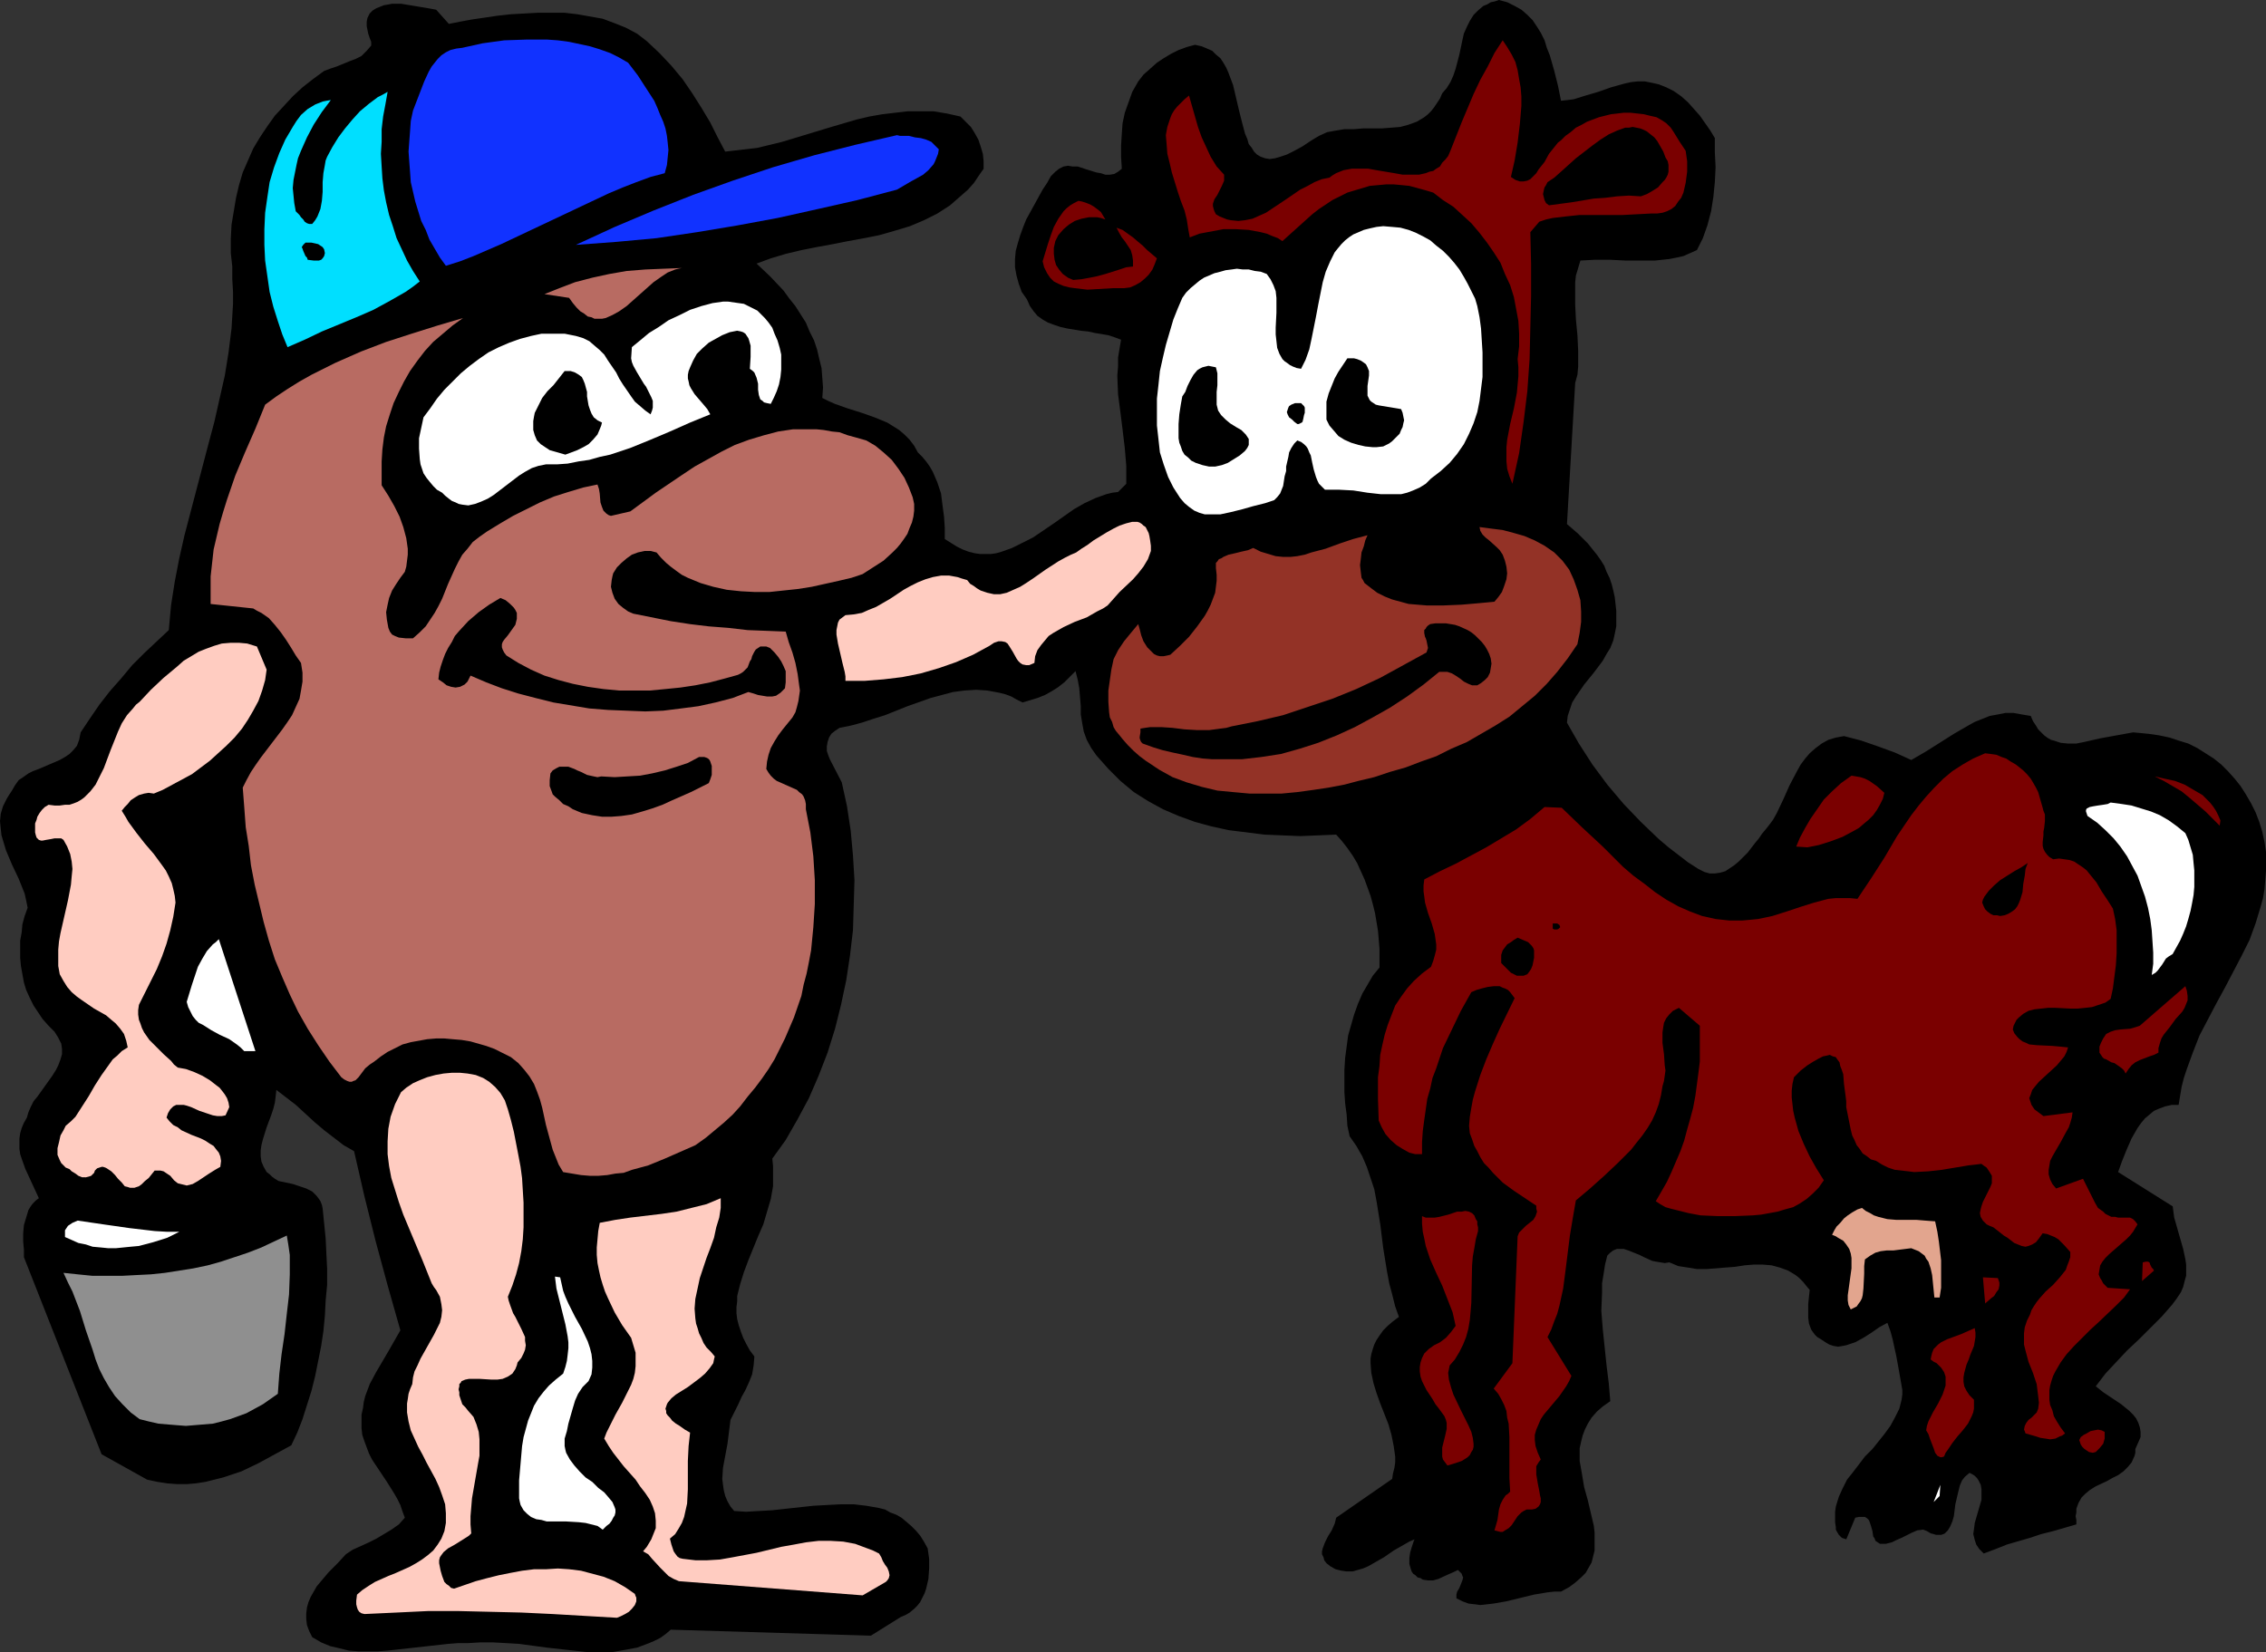<?xml version="1.0" encoding="UTF-8" standalone="no"?>
<svg
   version="1.0"
   width="129.724mm"
   height="94.6mm"
   id="svg43"
   sodipodi:docname="Farmer.wmf"
   xmlns:inkscape="http://www.inkscape.org/namespaces/inkscape"
   xmlns:sodipodi="http://sodipodi.sourceforge.net/DTD/sodipodi-0.dtd"
   xmlns="http://www.w3.org/2000/svg"
   xmlns:svg="http://www.w3.org/2000/svg">
  <rect width="100%" height="100%" fill="#333333" stroke="none"/>
  <sodipodi:namedview
     id="namedview43"
     pagecolor="#ffffff"
     bordercolor="#000000"
     borderopacity="0.25"
     inkscape:showpageshadow="2"
     inkscape:pageopacity="0.0"
     inkscape:pagecheckerboard="0"
     inkscape:deskcolor="#d1d1d1"
     inkscape:document-units="mm" />
  <defs
     id="defs1">
    <pattern
       id="WMFhbasepattern"
       patternUnits="userSpaceOnUse"
       width="6"
       height="6"
       x="0"
       y="0" />
  </defs>
  <path
     style="fill:#000000;fill-opacity:1;fill-rule:evenodd;stroke:none"
     d="m 458.297,253.658 0.808,-2.262 0.97,-2.423 1.131,-2.585 1.293,-2.262 0.808,-1.131 0.808,-0.969 0.97,-0.808 0.97,-0.808 1.131,-0.485 1.293,-0.485 1.454,-0.323 h 1.454 l 0.323,-1.939 0.323,-1.939 0.485,-1.939 0.646,-1.939 1.293,-3.554 1.454,-3.716 1.778,-3.393 1.778,-3.393 1.939,-3.554 1.778,-3.393 1.778,-3.393 1.778,-3.554 1.293,-3.554 1.131,-3.716 0.485,-1.777 0.323,-1.939 0.162,-1.939 0.162,-2.1 v -1.939 -2.1 l -0.323,-2.1 -0.485,-2.262 -0.646,-2.1 -0.808,-2.1 -0.97,-1.939 -1.131,-1.939 -1.131,-1.777 -1.293,-1.616 -1.454,-1.616 -1.454,-1.454 -1.616,-1.293 -1.778,-1.131 -1.778,-1.131 -1.939,-0.969 -2.101,-0.646 -1.939,-0.646 -2.262,-0.485 -2.262,-0.323 -1.616,-0.162 -1.778,-0.162 -1.778,0.323 -1.778,0.323 -3.555,0.646 -3.555,0.808 -1.616,0.323 h -1.778 l -1.616,-0.162 -1.454,-0.485 -0.646,-0.162 -0.808,-0.485 -0.646,-0.485 -0.646,-0.646 -0.646,-0.646 -0.485,-0.808 -0.646,-0.969 -0.485,-1.131 -1.939,-0.323 -1.778,-0.323 h -1.778 l -1.616,0.323 -1.778,0.323 -1.616,0.646 -1.616,0.646 -1.454,0.808 -3.07,1.777 -3.07,1.939 -3.07,1.939 -3.07,1.777 -3.555,-1.616 -3.555,-1.293 -3.717,-1.293 -3.717,-0.969 -1.778,0.323 -1.616,0.485 -1.454,0.808 -1.293,0.969 -1.293,1.131 -0.97,1.131 -0.97,1.293 -0.808,1.454 -1.616,3.07 -1.293,2.908 -1.454,3.07 -0.808,1.454 -0.97,1.293 -0.646,0.808 -0.808,0.969 -0.646,0.969 -0.808,0.969 -1.616,2.1 -1.939,1.939 -0.97,0.808 -0.97,0.646 -0.97,0.646 -1.131,0.323 -1.131,0.162 h -1.131 l -1.131,-0.323 -1.293,-0.646 -2.262,-1.454 -2.101,-1.616 -2.101,-1.616 -2.101,-1.777 -3.878,-3.716 -3.717,-3.878 -3.555,-4.201 -3.232,-4.362 -2.909,-4.524 -1.293,-2.262 -1.293,-2.262 0.162,-1.454 0.485,-1.454 0.485,-1.454 0.808,-1.293 1.778,-2.585 2.101,-2.585 1.939,-2.585 0.808,-1.454 0.808,-1.293 0.646,-1.616 0.323,-1.454 0.323,-1.616 v -1.777 -1.616 l -0.162,-1.454 -0.162,-1.454 -0.323,-1.454 -0.323,-1.293 -0.485,-1.454 -0.646,-1.293 -0.485,-1.293 -0.808,-1.293 -0.808,-1.131 -1.939,-2.423 -2.101,-2.1 -2.424,-2.1 1.778,-30.536 0.485,-1.777 0.162,-1.777 v -1.777 -1.616 l -0.162,-3.393 -0.323,-3.393 -0.162,-3.231 v -3.231 -1.616 l 0.162,-1.454 0.485,-1.616 0.485,-1.616 3.07,-0.162 h 3.394 l 3.232,0.162 h 3.232 3.232 l 3.07,-0.323 1.616,-0.323 1.454,-0.323 1.454,-0.646 1.454,-0.646 0.646,-1.293 0.646,-1.293 0.97,-2.747 0.808,-3.07 0.485,-3.07 0.323,-3.231 0.162,-3.231 -0.162,-3.231 v -3.07 l -0.97,-1.616 -1.131,-1.616 -1.131,-1.616 -1.293,-1.454 -1.293,-1.454 -1.454,-1.293 -1.616,-1.131 -1.616,-0.808 -1.616,-0.646 -1.454,-0.323 -1.616,-0.323 h -1.454 l -1.454,0.162 -1.454,0.323 -2.909,0.808 -2.747,0.969 -2.747,0.808 -2.586,0.808 -1.293,0.162 -1.454,0.162 -0.646,-3.231 -0.808,-3.231 -0.97,-3.393 -0.646,-1.616 -0.485,-1.616 -0.808,-1.616 -0.808,-1.293 -0.97,-1.454 -1.131,-1.131 -1.293,-1.131 -1.454,-0.808 -1.616,-0.808 L 324.331,0 l -0.97,0.323 -0.808,0.162 -0.808,0.485 -0.808,0.323 -1.131,0.969 -0.97,0.969 -0.808,1.293 -0.646,1.293 -0.646,1.454 -0.323,1.454 -0.646,3.07 -0.808,3.07 -0.485,1.454 -0.646,1.454 -0.808,1.293 -0.97,1.131 -0.485,1.131 -0.646,0.969 -0.646,0.969 -0.646,0.808 -0.646,0.646 -0.808,0.646 -0.808,0.485 -0.808,0.485 -1.778,0.646 -1.778,0.485 -1.939,0.162 -2.101,0.162 h -4.04 l -1.939,0.162 h -2.101 l -1.939,0.323 -1.778,0.323 -1.778,0.808 -0.808,0.485 -0.808,0.485 -1.939,1.293 -1.778,0.969 -1.616,0.808 -1.454,0.485 -1.131,0.323 -1.131,0.162 -0.97,-0.162 -0.97,-0.323 -0.808,-0.485 -0.646,-0.646 -0.485,-0.808 -0.646,-0.808 -0.323,-1.131 -0.485,-1.131 -0.646,-2.423 -0.646,-2.585 -0.646,-2.747 -0.646,-2.747 -0.97,-2.585 -0.485,-1.131 -0.646,-1.131 -0.646,-0.969 -0.97,-0.808 -0.808,-0.808 -1.131,-0.485 -1.131,-0.485 -1.454,-0.323 -1.778,0.485 -1.778,0.646 -1.616,0.808 -1.616,0.969 -1.454,0.969 -1.454,1.293 -1.454,1.293 -1.131,1.454 -1.293,2.262 -0.808,2.262 -0.808,2.262 -0.485,2.262 -0.162,2.262 -0.162,2.585 v 2.423 l 0.162,2.585 -0.808,0.646 -0.808,0.485 -0.97,0.162 h -0.97 l -0.97,-0.323 -0.97,-0.162 -2.101,-0.646 -1.939,-0.646 h -1.131 l -0.97,-0.162 -0.97,0.162 -0.97,0.485 -0.808,0.646 -0.97,0.969 -0.808,1.454 -0.97,1.454 -1.778,3.231 -1.778,3.231 -0.646,1.616 -0.646,1.777 -0.485,1.616 -0.485,1.777 -0.162,1.777 v 1.777 l 0.323,1.777 0.485,1.777 0.646,1.777 1.131,1.616 0.646,1.454 0.808,1.131 0.808,0.969 1.131,0.808 1.131,0.646 1.293,0.485 1.454,0.485 1.454,0.323 2.909,0.485 1.616,0.162 1.454,0.323 2.909,0.485 1.454,0.485 1.293,0.485 -0.323,1.939 -0.323,1.939 v 1.939 l -0.162,1.939 0.162,4.039 0.485,3.716 0.485,3.878 0.485,4.039 0.323,3.878 v 3.878 l -1.778,1.777 -1.293,0.162 -1.293,0.323 -2.262,0.808 -2.424,1.131 -2.262,1.293 -4.363,3.07 -4.525,3.07 -2.262,1.131 -2.262,1.131 -2.262,0.808 -1.131,0.323 -1.131,0.162 h -1.131 -1.293 l -1.131,-0.162 -1.293,-0.323 -1.293,-0.485 -1.293,-0.646 -1.293,-0.808 -1.293,-0.808 v -2.423 l -0.162,-2.423 -0.323,-2.423 -0.323,-2.585 -0.808,-2.423 -0.485,-1.131 -0.485,-1.131 -0.646,-1.131 -0.808,-1.131 -0.808,-0.969 -0.97,-0.969 -0.808,-1.454 -0.97,-1.293 -1.131,-1.131 -1.131,-0.969 -1.293,-0.808 -1.293,-0.808 -2.747,-1.131 -2.747,-0.969 -3.07,-0.969 -2.747,-0.969 -1.454,-0.646 -1.293,-0.646 0.162,-2.262 -0.162,-2.1 -0.162,-2.1 -0.485,-1.939 -0.485,-2.1 -0.646,-1.939 -0.97,-1.939 -0.808,-1.939 -1.131,-1.777 -1.131,-1.777 -1.293,-1.616 -1.293,-1.777 -2.909,-3.07 -2.909,-2.747 3.07,-1.131 3.232,-0.969 3.394,-0.808 3.232,-0.646 3.555,-0.646 3.232,-0.646 3.555,-0.646 3.232,-0.646 3.394,-0.969 3.232,-0.969 3.07,-1.293 2.909,-1.454 2.747,-1.777 1.293,-1.131 1.293,-1.131 1.293,-1.131 1.293,-1.454 0.97,-1.454 1.131,-1.616 v -1.616 l -0.162,-1.616 -0.485,-1.616 -0.485,-1.454 -0.808,-1.454 -0.808,-1.293 -1.131,-1.131 -1.131,-1.131 -2.909,-0.646 -2.909,-0.485 h -2.747 -2.909 l -2.747,0.323 -2.747,0.323 -2.747,0.485 -2.747,0.646 -5.494,1.616 -5.333,1.616 -5.333,1.616 -5.333,1.293 -6.949,0.808 -1.616,-3.07 -1.616,-3.231 -1.939,-3.231 -1.939,-3.07 -2.101,-3.07 -2.424,-2.908 -2.586,-2.747 -2.747,-2.585 -2.101,-1.616 -2.424,-1.293 -2.424,-0.969 -2.586,-0.969 -2.747,-0.485 -2.747,-0.485 -2.747,-0.323 h -2.909 -2.909 l -2.909,0.162 -2.909,0.162 -2.909,0.323 -5.494,0.808 L 99.545,4.685 97.121,5.17 94.374,2.1 92.597,1.777 90.657,1.454 88.718,1.131 86.779,0.808 H 84.84 L 84.032,0.969 83.062,1.131 82.254,1.454 81.446,1.777 80.638,2.262 79.992,2.908 l -0.485,0.969 -0.162,0.808 v 0.969 l 0.162,0.808 0.162,0.808 0.323,0.969 0.323,0.808 v 0.808 l -0.97,1.131 -1.131,1.131 -1.293,0.646 -1.293,0.485 -2.747,1.131 -1.454,0.485 -1.293,0.485 -2.424,1.777 -2.262,1.777 -2.101,1.939 -1.939,2.1 -1.939,2.1 -1.616,2.262 -1.616,2.423 -1.454,2.423 -1.131,2.585 -1.131,2.585 -0.808,2.747 -0.646,2.747 -0.485,2.908 -0.485,2.908 -0.162,3.07 v 3.07 l 0.323,2.908 v 2.747 l 0.162,2.747 v 2.585 l -0.323,5.332 -0.646,5.17 -0.808,5.009 -1.131,5.009 -1.131,5.009 -1.293,4.847 -2.586,9.855 -2.586,9.855 -1.131,5.009 -0.97,5.009 -0.808,5.17 -0.485,5.332 -2.586,2.423 -2.747,2.585 -2.586,2.585 -2.424,2.908 -2.424,2.747 -2.262,2.908 -2.101,3.07 -1.939,2.908 -0.323,1.616 -0.485,1.293 -0.808,0.969 -0.808,0.808 -0.97,0.646 -1.131,0.646 -2.262,0.969 -2.262,0.969 -1.293,0.485 -0.97,0.485 -1.131,0.808 -0.97,0.646 -0.808,1.131 -0.646,1.131 -0.646,0.969 -0.485,0.808 -0.808,1.616 -0.485,1.616 L 0,177.722 l 0.162,1.616 0.162,1.454 0.485,1.616 0.485,1.616 1.293,3.07 1.454,3.07 1.293,3.231 0.323,1.454 0.323,1.616 -0.646,1.777 -0.485,1.777 -0.162,1.777 -0.323,1.777 v 1.777 1.939 l 0.162,1.777 0.323,1.777 0.323,1.777 0.485,1.616 0.808,1.777 0.808,1.616 0.97,1.454 0.97,1.454 1.293,1.454 1.293,1.293 0.808,1.293 0.646,1.293 0.162,1.131 v 1.131 l -0.323,1.131 -0.485,1.293 -0.485,0.969 -0.808,1.293 -3.232,4.524 -0.808,0.969 -0.646,1.293 -0.485,1.131 -0.323,1.131 -0.646,1.131 -0.485,1.131 -0.323,1.131 -0.162,1.131 v 1.131 1.131 l 0.162,1.131 0.323,0.969 0.808,2.262 0.97,2.1 0.97,2.1 0.97,2.1 -0.646,0.485 -0.646,0.646 -0.485,0.646 -0.485,0.808 -0.485,1.616 -0.485,1.616 -0.162,1.777 v 1.777 l 0.162,1.777 v 1.616 l 16.806,42.653 9.858,5.493 2.262,0.485 2.101,0.323 2.101,0.162 h 2.101 l 1.939,-0.162 2.101,-0.323 1.939,-0.485 1.939,-0.485 1.939,-0.646 1.939,-0.646 3.717,-1.777 3.555,-1.939 3.555,-1.939 1.293,-2.747 1.131,-2.908 0.97,-3.07 0.97,-3.07 0.808,-3.231 0.646,-3.231 0.646,-3.231 0.485,-3.231 0.323,-3.393 0.162,-3.231 0.323,-3.393 v -3.393 l -0.162,-3.231 -0.162,-3.393 -0.323,-3.231 -0.323,-3.231 -0.162,-0.808 -0.323,-0.808 -0.323,-0.485 -0.485,-0.646 -0.97,-0.969 -1.293,-0.646 -1.454,-0.485 -1.454,-0.485 -3.07,-0.646 -0.808,-0.485 -0.646,-0.485 -0.485,-0.485 -0.646,-0.485 -0.646,-1.131 -0.485,-1.131 -0.162,-1.131 v -1.293 l 0.162,-1.131 0.323,-1.293 0.808,-2.585 0.485,-1.293 0.485,-1.293 0.485,-1.454 0.323,-1.293 0.162,-1.293 0.162,-1.454 2.101,1.616 2.101,1.616 4.04,3.716 2.101,1.777 2.101,1.616 2.101,1.616 2.262,1.293 2.262,9.855 2.424,9.694 2.586,9.532 2.747,9.694 -2.586,4.524 -2.747,4.685 -1.293,2.423 -0.97,2.585 -0.323,1.293 -0.162,1.293 -0.323,1.454 v 1.454 1.454 l 0.162,1.454 0.485,1.454 0.485,1.293 0.485,1.293 0.646,1.293 1.616,2.423 1.616,2.423 1.616,2.585 0.646,1.131 0.646,1.293 0.485,1.454 0.485,1.293 -1.293,1.454 -1.616,1.131 -1.616,0.969 -1.616,0.969 -1.616,0.808 -1.778,0.808 -1.778,0.808 -1.454,0.969 -1.778,1.939 -1.939,1.939 -1.778,2.1 -0.808,0.969 -0.646,1.131 -0.646,1.131 -0.485,1.131 -0.323,1.131 -0.162,1.293 v 1.293 l 0.162,1.293 0.485,1.293 0.646,1.293 1.939,1.131 1.939,0.808 2.101,0.485 1.939,0.485 2.101,0.162 h 2.101 2.101 l 2.101,-0.162 4.363,-0.485 4.363,-0.485 4.363,-0.485 2.101,-0.162 h 2.101 l 2.747,-0.162 h 2.747 l 2.909,0.162 2.747,0.162 5.979,0.808 5.818,0.646 2.909,0.323 h 2.747 2.747 l 2.747,-0.485 2.586,-0.485 1.293,-0.485 1.293,-0.485 1.131,-0.485 1.293,-0.646 1.131,-0.808 1.131,-0.969 43.309,1.293 6.464,-4.039 1.131,-0.485 0.808,-0.485 0.97,-0.808 0.646,-0.646 0.646,-0.808 0.485,-0.969 0.485,-0.969 0.323,-0.969 0.485,-2.1 0.162,-2.262 v -2.1 l -0.323,-2.262 -0.808,-1.454 -0.808,-1.293 -0.97,-1.131 -0.97,-0.969 -1.131,-0.969 -0.97,-0.808 -1.131,-0.646 -1.293,-0.485 -1.131,-0.646 -1.293,-0.323 -2.747,-0.485 -2.747,-0.323 h -2.747 l -3.07,0.162 -2.909,0.162 -5.979,0.646 -2.909,0.323 -2.909,0.162 -2.747,0.162 -2.586,-0.162 -0.808,-0.969 -0.646,-1.131 -0.485,-1.131 -0.323,-1.293 -0.162,-1.131 -0.162,-1.293 0.162,-2.423 0.485,-2.585 0.485,-2.585 0.323,-2.585 0.323,-2.585 0.808,-1.616 0.808,-1.616 0.808,-1.777 0.808,-1.454 0.808,-1.777 0.646,-1.616 0.323,-1.939 0.162,-1.939 -0.97,-1.293 -0.808,-1.454 -0.646,-1.293 -0.485,-1.293 -0.485,-1.454 -0.323,-1.293 -0.162,-1.293 v -1.293 l 0.162,-1.293 v -1.131 l 0.646,-2.585 0.808,-2.585 0.97,-2.585 2.101,-5.17 1.131,-2.585 0.808,-2.747 0.808,-2.747 0.485,-2.747 v -1.454 -1.454 -1.454 l -0.162,-1.616 2.909,-4.039 2.586,-4.524 2.424,-4.524 2.101,-4.847 1.939,-5.009 1.616,-5.17 1.293,-5.17 1.131,-5.332 0.808,-5.332 0.646,-5.493 0.162,-5.332 0.162,-5.493 -0.323,-5.332 -0.485,-5.332 -0.808,-5.332 -1.131,-5.17 -2.586,-5.009 -0.323,-0.808 -0.323,-0.969 v -0.969 l 0.162,-0.969 0.323,-0.969 0.485,-0.808 0.808,-0.646 0.97,-0.646 2.424,-0.485 2.424,-0.646 2.424,-0.808 2.586,-0.808 2.424,-0.969 2.424,-0.969 5.01,-1.777 2.424,-0.646 2.424,-0.646 2.424,-0.323 2.586,-0.162 2.424,0.162 2.586,0.485 1.293,0.323 1.293,0.485 1.131,0.646 1.293,0.646 1.616,-0.485 1.616,-0.485 1.616,-0.646 1.454,-0.808 1.293,-0.808 1.454,-1.131 1.131,-1.131 1.293,-1.293 0.485,1.939 0.323,1.777 0.323,3.878 v 1.777 l 0.323,1.939 0.323,1.777 0.646,1.777 0.97,1.777 1.131,1.616 1.293,1.454 1.293,1.454 1.293,1.293 1.293,1.293 2.909,2.423 3.07,1.939 3.232,1.777 3.394,1.454 3.555,1.293 3.555,0.969 3.717,0.808 3.878,0.485 3.878,0.485 3.878,0.162 3.878,0.162 3.878,-0.162 3.878,-0.162 1.293,1.454 1.131,1.454 1.131,1.616 0.97,1.616 0.808,1.777 0.808,1.777 0.646,1.777 0.646,1.777 0.485,1.777 0.485,1.939 0.646,3.878 0.323,3.878 v 4.039 l -1.454,1.777 -1.131,1.939 -1.131,1.939 -0.97,2.262 -0.808,2.262 -0.646,2.262 -0.646,2.262 -0.323,2.423 -0.323,2.423 -0.162,2.585 v 2.423 2.423 l 0.162,2.423 0.323,2.423 0.162,2.423 0.485,2.262 1.454,2.1 1.293,2.262 0.97,2.262 0.808,2.423 0.808,2.423 0.485,2.585 0.808,5.009 0.323,2.585 0.323,2.585 0.808,5.009 0.485,2.585 0.646,2.423 0.646,2.585 0.808,2.262 -1.293,0.969 -1.131,0.969 -0.97,0.969 -0.808,1.131 -0.646,0.969 -0.485,0.969 -0.323,0.969 -0.323,1.131 -0.162,0.969 v 0.969 l 0.162,2.1 0.485,2.262 0.646,2.1 0.808,2.262 1.778,4.524 0.646,2.262 0.485,2.423 0.323,2.262 v 1.293 l -0.162,1.131 -0.323,1.293 -0.162,1.131 -12.12,8.401 -0.162,0.646 -0.162,0.646 -0.646,1.454 -0.808,1.293 -0.646,1.293 -0.485,1.293 -0.162,0.646 v 0.646 l 0.323,0.646 0.162,0.646 0.485,0.646 0.808,0.646 1.131,0.646 1.293,0.323 1.131,0.162 h 1.293 l 1.131,-0.323 1.131,-0.323 1.131,-0.485 1.131,-0.646 2.262,-1.293 2.101,-1.454 2.262,-1.293 1.131,-0.646 1.131,-0.485 -0.162,0.323 -0.162,0.485 -0.323,0.969 -0.323,1.131 -0.162,1.131 v 1.293 l 0.323,1.131 0.162,0.485 0.323,0.485 0.485,0.323 0.485,0.485 0.646,0.162 0.485,0.323 1.131,0.162 h 1.131 l 1.131,-0.323 2.101,-0.969 1.131,-0.485 0.97,-0.485 0.485,0.485 0.323,0.323 0.162,0.485 0.162,0.323 -0.162,0.646 -0.323,0.808 -0.323,0.808 -0.485,0.808 -0.162,0.646 v 0.485 0.323 l 1.293,0.646 1.293,0.485 1.293,0.162 1.293,0.162 1.454,-0.162 1.454,-0.162 2.747,-0.485 5.979,-1.454 2.909,-0.485 1.454,-0.162 h 1.454 l 1.778,-0.969 1.293,-0.969 1.293,-1.131 0.97,-0.969 0.646,-1.131 0.646,-1.131 0.323,-1.293 0.323,-1.293 v -1.293 -1.293 -1.293 l -0.162,-1.454 -0.646,-2.747 -0.646,-2.747 -0.808,-2.908 -0.485,-2.908 -0.485,-2.747 v -1.454 -1.293 l 0.323,-1.454 0.323,-1.293 0.485,-1.293 0.646,-1.293 0.808,-1.293 1.131,-1.293 1.293,-1.131 1.616,-1.131 -0.323,-3.878 -0.485,-3.878 -0.808,-7.755 -0.323,-4.039 0.162,-3.878 v -2.1 l 0.323,-1.939 0.323,-2.1 0.485,-1.939 0.646,-0.646 0.646,-0.485 0.808,-0.323 h 0.808 0.646 l 0.97,0.323 1.616,0.646 0.808,0.323 0.97,0.485 1.778,0.808 0.808,0.162 0.97,0.162 0.97,0.162 0.97,-0.162 1.939,0.808 2.101,0.323 1.939,0.323 h 2.101 l 4.04,-0.323 2.101,-0.162 2.101,-0.323 1.939,-0.162 h 1.939 l 1.939,0.162 1.778,0.485 1.778,0.646 0.808,0.485 0.808,0.485 0.808,0.646 0.808,0.808 0.646,0.808 0.808,0.969 -0.162,1.454 -0.162,1.616 v 1.454 1.454 l 0.162,1.293 0.485,1.293 0.323,0.485 0.485,0.646 0.485,0.485 0.808,0.485 0.97,0.646 0.808,0.485 0.97,0.323 0.97,0.162 0.97,-0.162 0.808,-0.162 0.97,-0.323 0.97,-0.323 1.778,-0.969 1.778,-1.131 1.616,-1.131 1.778,-0.969 0.646,1.777 0.485,1.777 0.808,3.716 0.646,3.554 0.646,3.716 v 0.969 l -0.162,1.131 -0.485,1.939 -0.97,1.939 -0.97,1.777 -1.293,1.777 -1.293,1.616 -1.293,1.616 -1.616,1.616 -2.586,3.393 -1.293,1.616 -0.97,1.939 -0.808,1.777 -0.646,2.1 -0.162,1.131 v 1.131 1.131 l 0.162,1.131 v 0.485 l 0.162,0.323 0.485,0.808 0.646,0.646 0.97,0.323 1.939,-4.685 0.808,-0.162 h 0.808 0.485 l 0.485,0.323 0.323,0.323 0.162,0.323 0.323,0.969 0.323,1.131 0.162,1.131 0.323,0.485 0.162,0.485 0.485,0.323 0.485,0.323 h 1.293 l 1.293,-0.323 0.97,-0.485 1.131,-0.485 2.262,-1.131 1.131,-0.485 1.293,-0.162 0.808,0.323 0.808,0.485 0.646,0.162 0.485,0.162 h 0.646 0.485 l 0.485,-0.162 0.323,-0.162 0.646,-0.646 0.485,-0.808 0.485,-1.131 0.323,-1.131 0.162,-1.293 0.162,-1.293 0.646,-2.747 0.323,-1.293 0.485,-1.131 0.646,-0.808 0.97,-0.808 0.646,0.323 0.485,0.323 0.485,0.485 0.323,0.485 0.485,0.969 0.162,0.969 v 1.131 1.131 l -1.454,5.009 -0.162,1.293 -0.162,1.131 0.323,1.293 0.323,0.969 0.323,0.485 0.323,0.485 0.485,0.485 0.485,0.485 2.586,-0.969 2.424,-0.969 5.01,-1.454 2.424,-0.808 2.586,-0.646 5.01,-1.454 v -0.969 l -0.162,-0.808 0.162,-0.808 v -0.808 l 0.485,-1.293 0.646,-1.131 0.808,-0.808 0.97,-0.808 1.293,-0.808 2.424,-1.131 1.131,-0.646 1.293,-0.646 1.131,-0.808 0.97,-0.969 0.808,-0.969 0.646,-1.454 0.162,-0.646 v -0.808 l 0.646,-1.454 0.485,-1.131 v -1.131 l -0.162,-0.969 -0.323,-0.969 -0.485,-0.969 -0.646,-0.808 -0.808,-0.808 -1.778,-1.454 -1.939,-1.293 -1.939,-1.293 -0.808,-0.646 -0.808,-0.646 2.101,-2.747 2.262,-2.423 2.424,-2.585 2.586,-2.423 2.424,-2.423 2.424,-2.423 2.262,-2.585 0.97,-1.293 0.97,-1.454 0.485,-1.131 0.323,-1.293 0.323,-1.131 v -1.293 -1.131 l -0.162,-1.131 -0.485,-2.262 -0.646,-2.262 -0.646,-2.262 -0.646,-2.262 -0.323,-2.423 z"
     id="path1" />
  <path
     style="fill:#ffffff;fill-opacity:1;fill-rule:evenodd;stroke:none"
     d="m 52.843,227.484 -0.808,-0.808 -0.808,-0.646 -1.616,-1.131 -2.101,-0.969 -1.778,-0.969 -1.778,-1.131 -0.97,-0.485 -0.646,-0.646 -0.646,-0.808 -0.485,-0.969 -0.485,-0.969 -0.323,-1.131 1.131,-3.716 0.646,-1.939 0.646,-1.939 0.97,-1.777 0.97,-1.616 1.293,-1.454 0.646,-0.485 0.646,-0.646 7.918,24.235 z"
     id="path2" />
  <path
     style="fill:#ffffff;fill-opacity:1;fill-rule:evenodd;stroke:none"
     d="m 451.671,176.591 -0.162,-0.485 -0.162,-0.485 v -0.323 l 0.162,-0.323 0.323,-0.162 0.323,-0.162 0.808,-0.162 0.97,-0.162 1.131,-0.162 0.97,-0.162 0.646,-0.323 2.424,0.323 2.101,0.323 2.101,0.646 2.101,0.646 1.939,0.808 1.939,1.131 1.778,1.293 1.778,1.454 0.646,1.454 0.485,1.616 0.485,1.616 0.162,1.777 0.162,1.616 v 1.777 1.777 l -0.162,1.777 -0.323,1.777 -0.323,1.616 -0.485,1.777 -0.485,1.616 -0.646,1.616 -0.646,1.454 -0.808,1.454 -0.808,1.454 -0.808,0.485 -0.646,0.485 -0.808,1.293 -0.97,1.293 -0.485,0.485 -0.808,0.485 0.323,-2.423 v -2.423 l -0.162,-2.423 -0.162,-2.423 -0.323,-2.423 -0.485,-2.423 -0.646,-2.423 -0.808,-2.262 -0.808,-2.262 -1.131,-2.1 -1.131,-2.1 -1.454,-2.1 -1.454,-1.777 -1.778,-1.777 -1.778,-1.616 z"
     id="path3" />
  <path
     style="fill:#7a0000;fill-opacity:1;fill-rule:evenodd;stroke:none"
     d="m 326.916,38.291 0.97,0.646 0.97,0.323 h 0.808 l 0.808,-0.162 0.646,-0.323 0.646,-0.646 0.646,-0.646 0.485,-0.808 1.293,-1.616 0.97,-1.777 1.293,-1.616 0.646,-0.808 0.646,-0.485 0.97,-0.969 1.131,-0.808 1.131,-0.969 1.293,-0.646 1.131,-0.646 1.293,-0.485 1.293,-0.485 1.293,-0.323 1.293,-0.323 1.454,-0.162 1.293,-0.162 h 1.454 l 1.454,0.162 1.454,0.162 1.293,0.323 1.454,0.323 1.131,0.646 0.97,0.646 0.97,0.969 0.646,0.969 1.293,2.1 0.646,0.969 0.646,0.969 0.323,2.262 v 2.262 l -0.323,2.423 -0.485,2.1 -0.485,1.131 -0.646,0.808 -0.646,0.969 -0.808,0.646 -0.97,0.485 -0.97,0.323 -1.131,0.162 h -1.293 l -3.07,0.162 -3.07,0.162 h -6.302 -3.07 l -3.07,0.323 -2.747,0.323 -1.454,0.323 -1.454,0.485 -1.939,2.262 0.162,6.947 v 6.786 l -0.162,6.947 -0.162,6.786 -0.485,6.947 -0.808,6.624 -0.97,6.786 -1.454,6.624 -0.646,-1.616 -0.485,-1.616 -0.162,-1.616 v -1.454 -1.616 l 0.162,-1.616 0.646,-3.393 0.808,-3.393 0.646,-3.393 0.162,-1.777 0.162,-1.777 v -1.939 l -0.162,-1.777 0.323,-2.747 v -2.747 l -0.162,-2.747 -0.485,-2.585 -0.485,-2.585 -0.808,-2.585 -1.131,-2.423 -0.97,-2.423 -1.454,-2.262 -1.454,-2.1 -1.616,-2.1 -1.778,-2.1 -1.939,-1.777 -1.939,-1.777 -2.262,-1.454 -2.101,-1.616 -1.616,-0.485 -1.778,-0.485 -1.778,-0.485 -1.616,-0.162 -1.778,-0.162 h -1.616 l -1.778,0.162 -1.778,0.162 -1.616,0.485 -1.616,0.485 -1.616,0.485 -1.616,0.808 -1.616,0.808 -1.454,0.969 -1.454,0.969 -1.454,1.131 -6.464,5.816 -0.97,-0.646 -1.293,-0.485 -1.131,-0.485 -1.293,-0.323 -2.586,-0.485 -2.747,-0.162 h -2.747 l -2.586,0.485 -2.586,0.485 -2.101,0.808 -0.323,-1.777 -0.323,-2.1 -0.485,-1.939 -0.808,-2.1 -0.646,-1.939 -1.293,-4.201 -0.485,-2.1 -0.485,-1.939 -0.162,-2.1 -0.162,-1.939 0.323,-1.777 0.323,-0.969 0.323,-0.969 0.323,-0.808 0.485,-0.808 0.646,-0.808 0.808,-0.808 0.808,-0.808 0.97,-0.808 1.293,4.524 0.646,2.262 0.808,2.262 0.97,2.1 0.97,2.1 1.293,2.1 1.616,1.777 v 0.646 0.646 l -0.485,1.131 -0.485,0.969 -0.485,0.969 -0.646,0.969 -0.323,0.969 v 0.485 l 0.162,0.646 0.162,0.485 0.323,0.646 0.808,0.485 0.808,0.323 0.808,0.323 0.808,0.162 1.616,0.162 1.454,-0.162 1.616,-0.323 1.454,-0.646 1.454,-0.646 1.454,-0.969 2.909,-1.939 3.07,-2.1 1.616,-0.808 1.454,-0.808 1.616,-0.646 1.616,-0.323 0.646,-0.485 0.808,-0.485 0.808,-0.323 0.808,-0.323 1.778,-0.323 h 1.778 1.778 l 1.778,0.323 1.939,0.323 1.939,0.323 1.778,0.323 h 1.778 1.778 l 1.454,-0.323 0.808,-0.323 0.808,-0.162 0.646,-0.485 0.808,-0.485 0.485,-0.808 0.646,-0.646 0.646,-0.808 0.485,-1.131 2.424,-6.139 2.586,-6.139 1.454,-3.07 1.616,-2.908 1.454,-2.908 1.778,-2.747 0.97,1.454 0.97,1.616 0.808,1.616 0.485,1.777 0.323,1.939 0.323,1.777 0.162,1.939 v 2.1 l -0.323,3.878 -0.485,4.039 -0.646,3.878 z"
     id="path4" />
  <path
     style="fill:#1132ff;fill-opacity:1;fill-rule:evenodd;stroke:none"
     d="m 135.905,13.572 2.101,2.747 1.778,2.747 1.778,2.747 0.646,1.454 0.646,1.616 0.646,1.454 0.485,1.454 0.323,1.616 0.162,1.454 0.162,1.616 -0.162,1.616 -0.162,1.616 -0.485,1.777 -3.07,0.808 -3.07,1.131 -2.909,1.131 -3.07,1.293 -5.818,2.747 -11.635,5.493 -5.818,2.747 -5.979,2.585 -2.909,1.131 -3.07,0.969 -1.293,-1.777 -1.131,-1.939 -1.131,-1.939 -0.808,-2.1 -0.97,-1.939 -0.646,-2.1 -0.646,-2.1 -0.485,-2.1 -0.485,-2.1 -0.162,-2.262 -0.162,-2.1 -0.162,-2.262 0.162,-2.262 0.162,-2.1 0.162,-2.262 0.485,-2.262 0.808,-2.1 0.808,-2.1 0.808,-2.1 0.97,-2.1 0.646,-1.131 0.646,-0.808 0.646,-0.808 0.808,-0.808 0.97,-0.646 0.97,-0.485 1.293,-0.323 1.293,-0.162 4.363,-0.969 4.686,-0.646 4.686,-0.162 h 2.262 2.424 l 2.262,0.162 2.424,0.323 2.262,0.485 2.262,0.485 2.101,0.646 2.262,0.808 1.939,0.969 z"
     id="path5" />
  <path
     style="fill:#000000;fill-opacity:1;fill-rule:evenodd;stroke:none"
     d="m 360.368,34.09 0.485,0.808 0.162,0.808 v 0.646 0.808 l -0.162,0.646 -0.323,0.646 -0.323,0.485 -0.485,0.485 -0.97,1.131 -1.293,0.808 -1.131,0.646 -1.293,0.485 -2.586,-0.162 -2.586,0.162 -2.586,0.323 -2.424,0.162 -4.848,0.808 -4.848,0.646 -0.646,-0.485 -0.323,-0.646 -0.162,-0.646 -0.162,-0.646 0.162,-0.808 0.162,-0.646 0.323,-0.485 0.323,-0.646 1.454,-0.969 1.454,-1.293 3.232,-2.908 3.555,-2.747 1.778,-1.293 1.778,-1.131 1.778,-0.808 1.778,-0.646 h 0.808 l 0.808,-0.162 0.808,0.162 0.808,0.162 0.808,0.323 0.646,0.323 0.808,0.646 0.808,0.646 0.646,0.808 0.646,1.131 0.646,1.131 z"
     id="path6" />
  <path
     style="fill:#00dfff;fill-opacity:1;fill-rule:evenodd;stroke:none"
     d="m 83.87,19.873 -0.485,2.747 -0.485,2.585 -0.323,2.747 v 2.747 l -0.162,2.585 0.162,2.747 0.162,2.585 0.323,2.585 0.485,2.585 0.646,2.747 0.808,2.423 0.808,2.585 1.131,2.423 1.131,2.423 1.293,2.262 1.454,2.262 -1.454,1.131 -1.616,1.131 -3.394,1.939 -3.555,1.939 -3.717,1.616 -7.434,3.07 -3.717,1.777 -3.717,1.616 -1.131,-2.747 -0.97,-2.908 -0.97,-3.07 -0.808,-3.231 -0.485,-3.393 -0.485,-3.393 -0.162,-3.393 v -3.393 l 0.162,-3.554 0.485,-3.393 0.485,-3.231 0.97,-3.231 1.131,-3.07 1.293,-2.908 1.616,-2.747 0.808,-1.293 0.97,-1.293 1.454,-1.293 1.616,-0.969 0.808,-0.323 0.808,-0.323 0.808,-0.162 0.97,-0.162 -1.939,2.585 -1.778,2.747 -1.454,2.747 -1.293,2.908 -0.646,1.616 -0.323,1.454 -0.323,1.616 -0.323,1.616 -0.162,1.777 0.162,1.616 0.162,1.616 0.323,1.777 0.485,0.485 0.323,0.323 0.323,0.485 0.485,0.485 0.323,0.485 0.485,0.323 0.485,0.162 h 0.646 l 0.646,-0.808 0.485,-0.808 0.323,-0.808 0.323,-0.808 0.323,-1.777 0.162,-1.939 v -2.1 l 0.162,-1.939 0.323,-1.777 0.162,-0.969 0.323,-0.808 1.131,-2.1 1.293,-2.1 1.454,-1.939 1.616,-1.939 1.616,-1.777 1.939,-1.616 1.939,-1.454 0.97,-0.485 z"
     id="path7" />
  <path
     style="fill:#1132ff;fill-opacity:1;fill-rule:evenodd;stroke:none"
     d="m 203.131,32.313 -0.162,0.969 -0.323,0.808 -0.323,0.808 -0.323,0.646 -1.131,1.293 -1.131,0.969 -1.454,0.808 -1.454,0.808 -2.747,1.616 -8.565,2.262 -8.565,1.939 -8.726,1.939 -8.726,1.616 -8.726,1.454 -8.726,1.293 -8.726,0.808 -8.726,0.646 8.403,-3.878 8.403,-3.554 8.565,-3.393 8.565,-3.07 8.726,-2.908 8.888,-2.585 8.888,-2.262 9.05,-2.1 0.646,0.162 h 0.485 1.454 l 1.293,0.323 1.293,0.162 1.131,0.323 1.131,0.485 0.808,0.808 z"
     id="path8" />
  <path
     style="fill:#7a0000;fill-opacity:1;fill-rule:evenodd;stroke:none"
     d="m 239.168,47.5 -0.97,-0.323 -0.808,-0.162 h -1.778 l -1.616,0.323 -1.454,0.485 -1.293,0.808 -1.131,0.969 -1.131,1.293 -0.646,1.293 -0.323,1.454 v 1.293 l 0.162,1.293 0.323,1.131 0.646,0.969 0.808,0.969 1.131,0.808 1.131,0.485 1.778,-0.162 1.778,-0.323 1.616,-0.323 1.778,-0.485 3.07,-0.969 1.454,-0.485 1.454,-0.162 v -1.293 l -0.162,-1.131 -0.323,-1.131 -0.646,-0.969 -0.646,-0.969 -0.646,-0.808 -0.646,-1.131 -0.485,-0.969 1.293,0.485 1.131,0.808 1.131,0.808 1.131,0.969 0.97,0.808 0.97,0.969 2.101,1.777 -0.485,1.293 -0.485,1.131 -0.808,1.131 -0.808,0.808 -0.97,0.808 -1.131,0.646 -1.131,0.485 -1.293,0.162 h -1.131 -1.293 l -2.747,0.162 -2.747,0.162 -2.747,-0.323 -1.131,-0.162 -1.293,-0.323 -1.131,-0.485 -0.97,-0.485 -0.808,-0.808 -0.646,-0.969 -0.646,-1.293 -0.323,-1.293 1.131,-3.716 0.646,-1.939 0.646,-1.777 0.97,-1.777 1.131,-1.616 0.646,-0.646 0.808,-0.646 0.808,-0.485 0.97,-0.485 0.808,0.162 0.97,0.323 0.808,0.323 0.808,0.485 0.646,0.485 0.808,0.646 0.485,0.808 z"
     id="path9" />
  <path
     style="fill:#ffffff;fill-opacity:1;fill-rule:evenodd;stroke:none"
     d="m 319.644,66.242 0.485,2.423 0.323,2.423 0.162,2.585 0.162,2.585 v 2.747 2.585 l -0.323,2.585 -0.323,2.585 -0.485,2.423 -0.808,2.423 -0.97,2.262 -1.131,2.262 -1.454,2.1 -1.616,1.939 -1.939,1.777 -2.101,1.616 -1.131,1.131 -1.293,0.808 -1.454,0.646 -1.293,0.485 -1.293,0.323 h -1.454 -1.454 -1.454 l -2.909,-0.323 -3.07,-0.485 -3.07,-0.162 h -1.454 -1.616 l -0.646,-0.646 -0.646,-0.646 -0.323,-0.646 -0.323,-0.808 -0.485,-1.616 -0.323,-1.454 -0.323,-1.616 -0.323,-0.646 -0.323,-0.808 -0.323,-0.485 -0.485,-0.485 -0.646,-0.485 -0.808,-0.323 -0.646,0.646 -0.646,0.969 -0.485,0.969 -0.162,0.969 -0.485,2.1 v 0.969 l -0.323,1.131 -0.323,2.1 -0.323,0.808 -0.323,0.808 -0.646,0.808 -0.646,0.646 -0.97,0.323 -0.97,0.323 -2.586,0.646 -2.262,0.646 -2.586,0.646 -2.262,0.485 h -1.131 -1.131 -1.131 l -1.131,-0.323 -1.131,-0.485 -1.131,-0.808 -0.97,-0.808 -0.97,-1.131 -1.454,-2.262 -1.131,-2.262 -0.97,-2.747 -0.808,-2.585 -0.323,-2.908 -0.323,-2.908 v -2.908 -2.908 l 0.323,-2.908 0.323,-3.07 0.646,-2.908 0.646,-2.747 0.808,-2.747 0.808,-2.747 0.97,-2.423 0.97,-2.262 0.808,-1.131 0.97,-0.969 0.97,-0.808 0.97,-0.808 0.97,-0.646 1.131,-0.485 1.131,-0.485 1.293,-0.323 1.131,-0.323 1.293,-0.162 1.131,-0.162 1.293,0.162 h 1.293 l 1.293,0.323 1.293,0.162 1.293,0.485 0.808,1.131 0.646,1.293 0.485,1.293 0.162,1.454 v 3.231 l -0.162,3.231 v 1.454 l 0.162,1.454 0.162,1.454 0.485,1.293 0.646,1.131 0.485,0.485 0.485,0.323 0.646,0.485 0.646,0.323 0.808,0.323 0.97,0.162 0.97,-1.939 0.808,-2.262 0.485,-2.262 0.97,-4.847 0.485,-2.585 0.485,-2.423 0.485,-2.423 0.646,-2.262 0.97,-2.262 0.97,-1.939 0.646,-0.808 0.808,-0.969 0.808,-0.808 0.808,-0.646 0.97,-0.646 1.131,-0.485 1.131,-0.485 1.293,-0.323 1.454,-0.323 1.454,-0.162 1.939,0.162 1.778,0.162 1.778,0.485 1.616,0.646 1.616,0.808 1.454,0.808 1.293,1.131 1.454,1.131 1.293,1.293 1.131,1.293 1.131,1.454 0.97,1.616 0.808,1.454 0.808,1.616 0.808,1.616 z"
     id="path10" />
  <path
     style="fill:#000000;fill-opacity:1;fill-rule:evenodd;stroke:none"
     d="m 70.296,54.771 -0.162,0.646 -0.323,0.485 -0.323,0.323 -0.485,0.162 h -1.131 l -1.293,-0.162 -0.162,-0.485 -0.323,-0.323 -0.485,-1.131 -0.162,-0.485 -0.162,-0.323 0.323,-0.485 0.485,-0.485 h 0.646 0.646 l 1.454,0.323 0.485,0.323 0.485,0.323 0.323,0.485 z"
     id="path11" />
  <path
     style="fill:#b86b62;fill-opacity:1;fill-rule:evenodd;stroke:none"
     d="m 147.541,58.002 -0.808,0.162 -0.646,0.162 -1.616,0.646 -1.454,0.969 -1.616,1.131 -2.909,2.585 -2.909,2.585 -1.616,1.131 -1.454,0.808 -1.454,0.646 -0.808,0.162 h -0.808 -0.808 l -0.646,-0.323 -0.808,-0.162 -0.808,-0.646 -0.808,-0.485 -0.808,-0.808 -0.808,-0.969 -0.808,-1.131 -5.333,-0.808 3.232,-1.293 3.394,-1.293 3.717,-0.969 3.717,-0.808 3.717,-0.646 4.04,-0.323 3.878,-0.162 z"
     id="path12" />
  <path
     style="fill:#ffffff;fill-opacity:1;fill-rule:evenodd;stroke:none"
     d="m 168.71,75.29 0.323,1.454 v 1.616 1.616 l -0.162,1.616 -0.323,1.616 -0.485,1.454 -0.646,1.454 -0.646,1.293 -0.808,-0.162 -0.646,-0.162 -0.323,-0.323 -0.485,-0.323 -0.162,-0.485 -0.162,-0.485 -0.162,-1.131 v -1.293 l -0.323,-1.293 -0.485,-1.131 -0.323,-0.323 -0.646,-0.485 0.162,-2.585 v -1.293 -1.131 l -0.323,-1.131 -0.162,-0.485 -0.323,-0.485 -0.323,-0.485 -0.485,-0.323 -0.485,-0.162 -0.808,-0.162 -1.616,0.323 -1.616,0.646 -1.454,0.808 -1.454,0.808 -1.454,1.293 -1.131,1.131 -0.808,1.454 -0.646,1.454 -0.323,0.808 -0.162,0.808 v 0.808 l 0.162,0.646 0.162,0.808 0.323,0.646 0.808,1.293 0.97,1.131 0.97,1.131 0.808,0.969 0.646,1.131 -4.363,1.777 -4.363,1.939 -4.202,1.777 -4.363,1.777 -4.363,1.454 -2.262,0.485 -2.262,0.646 -2.262,0.323 -2.424,0.485 -2.262,0.162 h -2.424 l -1.616,0.323 -1.454,0.485 -1.454,0.808 -1.293,0.808 -2.747,2.1 -2.747,2.1 -1.293,0.808 -1.454,0.646 -1.293,0.485 -1.454,0.323 -1.293,-0.162 -0.808,-0.162 -0.646,-0.323 -0.808,-0.323 -0.646,-0.485 -0.808,-0.646 -0.646,-0.646 -1.131,-0.646 -0.808,-0.808 -0.808,-0.969 -0.646,-0.808 -0.646,-0.969 -0.323,-0.969 -0.323,-0.969 -0.162,-1.131 -0.162,-2.262 v -2.262 l 0.485,-2.262 0.485,-2.262 1.454,-1.939 1.454,-2.1 1.616,-1.939 1.778,-1.777 1.778,-1.777 1.939,-1.616 1.939,-1.454 2.101,-1.454 2.262,-1.131 2.262,-0.969 2.262,-0.808 2.424,-0.646 2.262,-0.485 h 2.424 2.586 l 2.424,0.485 1.616,0.485 1.293,0.646 1.131,0.969 1.131,0.969 0.97,0.969 0.808,1.293 1.778,2.585 0.646,1.293 0.808,1.293 1.778,2.585 0.808,1.131 1.131,0.969 1.131,0.969 1.131,0.808 0.323,-0.808 0.162,-0.646 v -0.808 -0.646 l -0.323,-0.808 -0.323,-0.646 -0.808,-1.616 -0.485,-0.646 -0.485,-0.808 -0.97,-1.616 -0.808,-1.454 -0.323,-0.808 -0.162,-0.808 0.162,-2.423 1.778,-1.454 1.939,-1.616 2.101,-1.293 2.101,-1.454 2.424,-1.131 2.262,-1.131 2.424,-0.808 2.424,-0.646 2.262,-0.323 h 1.131 l 1.131,0.162 1.131,0.162 1.131,0.162 0.97,0.485 0.97,0.485 0.97,0.485 0.808,0.808 0.808,0.808 0.808,0.969 0.808,1.131 0.485,1.293 0.646,1.454 z"
     id="path13" />
  <path
     style="fill:#000000;fill-opacity:1;fill-rule:evenodd;stroke:none"
     d="m 296.212,80.298 v 0.969 l -0.162,1.131 -0.162,1.131 v 1.131 0.969 l 0.485,0.969 0.323,0.323 0.485,0.323 0.485,0.323 0.646,0.162 4.848,0.808 0.323,0.808 0.162,0.808 0.162,0.808 -0.162,0.646 -0.162,0.808 -0.323,0.646 -0.323,0.808 -0.485,0.485 -1.131,1.131 -0.646,0.485 -1.293,0.646 -1.454,0.162 h -0.808 l -1.616,-0.162 -1.454,-0.323 -1.616,-0.485 -1.454,-0.646 -1.293,-0.808 -0.97,-1.131 -0.97,-1.131 -0.646,-1.293 v -1.939 -1.939 l 0.485,-1.777 0.646,-1.616 0.646,-1.616 0.808,-1.454 1.939,-2.908 h 1.454 l 0.646,0.162 0.808,0.323 0.485,0.323 0.646,0.485 0.323,0.646 z"
     id="path14" />
  <path
     style="fill:#b86b62;fill-opacity:1;fill-rule:evenodd;stroke:none"
     d="m 100.192,68.827 -2.262,1.616 -2.101,1.777 -2.101,1.777 -1.778,1.939 -1.616,2.1 -1.616,2.262 -1.293,2.262 -1.131,2.262 -1.131,2.423 -0.808,2.423 -0.808,2.585 -0.485,2.423 -0.323,2.585 -0.162,2.585 v 2.585 2.585 l 1.454,2.262 1.293,2.262 1.131,2.262 0.808,2.262 0.646,2.423 0.323,2.262 v 1.293 l -0.162,1.293 -0.162,1.293 -0.323,1.131 -0.97,1.293 -0.97,1.454 -0.808,1.293 -0.646,1.616 -0.323,1.454 -0.323,1.616 0.162,1.616 0.323,1.777 0.323,0.808 0.485,0.646 0.646,0.323 0.808,0.323 1.454,0.162 h 1.616 l 1.454,-1.293 1.293,-1.293 0.97,-1.454 0.97,-1.454 0.808,-1.454 0.808,-1.616 1.293,-3.231 1.454,-3.231 0.808,-1.616 0.808,-1.454 1.131,-1.293 1.131,-1.454 1.454,-1.131 1.616,-1.131 2.909,-1.777 2.747,-1.616 2.909,-1.454 2.909,-1.454 3.07,-1.293 3.07,-0.969 3.232,-0.969 3.07,-0.646 0.323,0.969 0.162,0.969 0.162,1.939 0.323,0.969 0.323,0.808 0.646,0.646 0.485,0.323 0.485,0.162 4.202,-0.969 5.494,-4.039 5.494,-3.716 2.909,-1.939 2.909,-1.616 2.909,-1.616 2.909,-1.454 3.07,-1.131 3.232,-0.969 3.07,-0.808 3.232,-0.485 h 3.232 1.778 l 1.616,0.162 1.778,0.323 1.616,0.162 1.778,0.646 1.778,0.485 1.131,0.323 1.131,0.323 1.939,1.131 1.778,1.454 1.778,1.616 1.454,1.939 1.293,1.939 0.97,2.1 0.808,2.1 0.323,1.454 v 1.454 l -0.162,1.293 -0.323,1.293 -0.485,1.131 -0.485,1.293 -0.646,0.969 -0.808,1.131 -0.808,0.969 -0.97,0.969 -1.939,1.777 -2.262,1.454 -2.262,1.454 -2.424,0.808 -2.747,0.646 -2.909,0.646 -2.909,0.646 -3.07,0.485 -3.07,0.323 -3.07,0.323 h -3.07 l -3.07,-0.162 -3.07,-0.323 -2.909,-0.646 -2.747,-0.808 -2.747,-1.131 -1.293,-0.646 -1.131,-0.808 -1.293,-0.969 -0.97,-0.808 -1.131,-1.131 -0.97,-1.131 -0.646,-0.162 -0.646,-0.162 h -1.293 l -1.454,0.323 -1.293,0.485 -1.131,0.808 -1.131,0.969 -0.97,0.969 -0.808,1.293 -0.162,0.646 -0.162,0.808 -0.162,1.454 0.323,1.293 0.485,1.293 0.808,1.131 0.97,0.808 1.131,0.808 1.131,0.485 4.04,0.808 4.04,0.808 4.202,0.646 4.04,0.485 4.202,0.323 4.202,0.485 4.202,0.162 4.04,0.162 0.646,2.262 0.808,2.262 0.646,2.262 0.485,2.423 0.323,2.423 0.162,1.131 -0.162,1.131 -0.162,1.131 -0.323,1.293 -0.323,1.131 -0.646,1.131 -2.101,2.585 -0.97,1.293 -0.808,1.293 -0.808,1.454 -0.485,1.454 -0.323,1.454 -0.162,1.616 0.485,0.808 0.485,0.646 0.646,0.646 0.646,0.485 1.454,0.646 1.454,0.646 1.454,0.646 0.485,0.485 0.646,0.485 0.323,0.485 0.323,0.808 0.162,0.808 v 1.131 l 0.97,5.009 0.646,5.17 0.323,5.17 v 5.17 l -0.323,5.009 -0.485,5.009 -0.485,2.585 -0.485,2.423 -0.646,2.423 -0.485,2.423 -1.616,4.685 -0.97,2.262 -0.97,2.262 -1.131,2.262 -1.131,2.262 -1.293,2.1 -1.454,2.1 -1.454,1.939 -1.616,1.939 -1.616,2.1 -1.616,1.777 -1.939,1.777 -1.939,1.616 -1.939,1.616 -2.262,1.616 -6.626,2.908 -3.555,1.454 -3.555,0.969 -1.778,0.646 -1.778,0.162 -1.778,0.323 -1.939,0.162 h -1.778 l -1.939,-0.162 -1.939,-0.323 -1.939,-0.323 -0.97,-1.616 -0.646,-1.616 -0.646,-1.616 -0.485,-1.777 -0.97,-3.554 -0.808,-3.716 -0.485,-1.777 -0.646,-1.777 -0.646,-1.616 -0.97,-1.616 -1.131,-1.454 -1.293,-1.454 -1.616,-1.293 -0.97,-0.485 -0.97,-0.485 -1.616,-0.808 -1.778,-0.646 -3.394,-0.969 -1.939,-0.323 -1.939,-0.162 -1.778,-0.162 h -1.778 l -1.939,0.162 -1.778,0.323 -1.778,0.323 -1.778,0.485 -1.616,0.808 -1.616,0.808 -1.454,0.969 -1.454,1.131 -0.485,0.323 -0.485,0.323 -0.97,0.808 -1.454,1.939 -0.646,0.646 -0.485,0.162 -0.323,0.162 h -0.485 l -0.485,-0.162 -0.646,-0.323 -0.646,-0.485 -2.586,-3.393 -2.424,-3.554 -2.262,-3.554 -2.101,-3.716 -1.778,-3.716 -1.616,-3.716 -1.616,-3.878 -1.293,-4.039 -1.131,-4.039 -0.97,-4.039 -0.97,-4.039 -0.808,-4.201 -0.485,-4.201 -0.646,-4.039 -0.323,-4.362 -0.323,-4.201 0.808,-1.616 0.97,-1.777 0.97,-1.454 1.131,-1.616 4.686,-6.139 1.131,-1.616 0.97,-1.454 0.808,-1.777 0.808,-1.777 0.323,-1.777 0.323,-1.939 v -1.939 l -0.323,-2.1 -1.131,-1.616 -0.97,-1.616 -1.131,-1.777 -1.131,-1.616 -1.293,-1.616 -1.293,-1.454 -1.616,-1.131 -0.97,-0.485 -0.808,-0.485 -9.211,-0.969 v -3.07 -2.908 l 0.323,-2.908 0.323,-2.908 0.646,-2.747 0.646,-2.747 0.808,-2.747 0.808,-2.585 1.778,-5.17 2.101,-5.009 2.262,-5.17 2.101,-5.17 2.424,-1.777 2.424,-1.616 2.586,-1.616 2.586,-1.454 2.586,-1.293 2.586,-1.293 5.494,-2.423 5.494,-2.1 5.494,-1.777 5.656,-1.777 z"
     id="path15" />
  <path
     style="fill:#000000;fill-opacity:1;fill-rule:evenodd;stroke:none"
     d="m 263.084,79.49 0.323,1.293 v 1.293 0.646 0.646 l -0.162,1.454 v 1.293 1.454 l 0.323,1.293 0.323,0.485 0.323,0.485 0.485,0.485 0.485,0.485 0.97,0.808 1.293,0.808 1.131,0.646 0.97,0.969 0.323,0.485 0.323,0.485 v 0.646 0.646 l -0.323,0.646 -0.485,0.646 -1.131,0.969 -1.293,0.808 -1.293,0.808 -1.293,0.485 -1.454,0.323 h -1.293 l -1.454,-0.323 -1.454,-0.485 -0.97,-0.485 -0.646,-0.646 -0.808,-0.646 -0.485,-0.808 -0.323,-0.969 -0.323,-0.808 -0.162,-0.969 V 93.87 91.769 l 0.162,-2.1 0.323,-2.1 0.323,-1.777 0.646,-0.969 0.485,-1.293 0.646,-1.293 0.646,-1.131 0.808,-0.969 0.485,-0.323 0.646,-0.323 0.646,-0.162 0.646,-0.162 0.808,0.162 z"
     id="path16" />
  <path
     style="fill:#000000;fill-opacity:1;fill-rule:evenodd;stroke:none"
     d="m 282.315,89.346 -0.162,0.485 -0.162,0.808 -0.162,0.646 -0.162,0.162 -0.323,0.162 -0.323,0.162 h -0.323 l -0.646,-0.485 -0.485,-0.485 -0.646,-0.485 -0.323,-0.646 -0.162,-0.485 0.162,-0.485 0.162,-0.485 0.162,-0.323 0.485,-0.323 0.808,-0.323 h 0.808 0.485 l 0.323,0.323 0.323,0.323 0.162,0.323 v 0.485 z"
     id="path17" />
  <path
     style="fill:#000000;fill-opacity:1;fill-rule:evenodd;stroke:none"
     d="m 130.249,91.446 -0.162,0.646 -0.323,0.808 -0.485,1.131 -0.97,1.131 -0.97,0.969 -1.131,0.646 -1.293,0.646 -1.293,0.485 -1.293,0.485 -1.131,-0.323 -1.131,-0.323 -1.131,-0.323 -0.97,-0.646 -0.97,-0.646 -0.808,-0.808 -0.485,-1.131 -0.323,-1.131 v -0.969 -0.969 l 0.162,-0.969 0.162,-0.808 0.808,-1.616 0.808,-1.616 1.131,-1.454 1.293,-1.293 2.424,-3.07 h 1.293 l 0.97,0.323 0.808,0.485 0.646,0.485 0.323,0.646 0.323,0.808 0.485,1.777 v 0.969 l 0.162,0.969 0.162,0.969 0.323,0.969 0.323,0.808 0.485,0.808 0.808,0.646 z"
     id="path18" />
  <path
     style="fill:#933226;fill-opacity:1;fill-rule:evenodd;stroke:none"
     d="m 338.067,121.336 1.454,1.939 0.97,2.1 0.808,2.262 0.646,2.262 0.162,2.423 v 2.262 l -0.323,2.423 -0.485,2.423 -2.101,3.07 -2.262,2.908 -2.262,2.585 -2.586,2.585 -2.747,2.262 -2.747,2.262 -3.07,1.939 -3.07,1.777 -3.07,1.777 -3.394,1.454 -3.232,1.616 -3.232,1.131 -3.394,1.293 -3.394,0.969 -3.394,1.131 -3.394,0.808 -3.07,0.808 -3.394,0.646 -3.232,0.485 -3.555,0.485 -3.394,0.323 h -3.555 -3.394 l -3.555,-0.323 -3.394,-0.323 -3.394,-0.808 -3.232,-0.969 -3.07,-1.131 -1.454,-0.808 -1.454,-0.808 -1.454,-0.969 -1.454,-0.969 -1.293,-0.969 -1.293,-1.131 -1.293,-1.293 -1.131,-1.293 -0.646,-0.808 -0.808,-0.969 -0.485,-0.808 -0.323,-1.131 -0.485,-0.969 -0.162,-1.131 -0.162,-2.262 v -2.423 l 0.323,-2.262 0.323,-2.262 0.485,-2.262 0.485,-0.969 0.485,-0.969 1.293,-1.939 1.454,-1.777 1.616,-1.939 0.323,1.131 0.323,1.293 0.485,1.293 0.808,1.293 0.97,0.969 0.485,0.485 0.646,0.323 0.646,0.162 h 0.808 l 0.808,-0.162 0.646,-0.162 2.101,-1.939 1.939,-1.939 1.778,-2.262 1.616,-2.262 0.646,-1.131 0.646,-1.293 0.485,-1.293 0.485,-1.293 0.162,-1.293 0.162,-1.293 v -1.293 l -0.162,-1.454 v -0.646 -0.485 l 0.323,-0.323 0.323,-0.485 0.485,-0.162 0.485,-0.323 1.131,-0.485 1.454,-0.323 1.293,-0.323 1.454,-0.323 1.131,-0.485 1.616,0.808 1.616,0.485 1.616,0.485 1.616,0.162 h 1.616 l 1.454,-0.162 1.616,-0.323 1.454,-0.485 3.07,-0.808 3.07,-1.131 2.909,-0.969 3.07,-0.808 -0.485,1.131 -0.323,1.293 -0.485,1.293 -0.162,1.454 -0.162,1.293 0.162,1.454 0.162,1.293 0.323,0.485 0.323,0.646 1.454,1.131 1.293,0.969 1.616,0.808 1.616,0.646 1.778,0.485 1.778,0.485 1.939,0.162 1.939,0.162 h 3.717 l 3.878,-0.162 3.717,-0.323 3.394,-0.323 0.808,-0.969 0.808,-1.131 0.485,-1.293 0.485,-1.454 0.162,-1.293 -0.162,-1.454 -0.323,-1.293 -0.485,-1.293 -0.646,-0.969 -0.646,-0.646 -1.616,-1.454 -0.808,-0.646 -0.646,-0.646 -0.485,-0.808 -0.162,-0.808 2.424,0.323 2.586,0.323 2.424,0.646 2.262,0.646 2.262,0.969 2.101,1.131 2.101,1.454 z"
     id="path19" />
  <path
     style="fill:#ffccc1;fill-opacity:1;fill-rule:evenodd;stroke:none"
     d="m 249.025,119.235 -0.646,1.777 -0.97,1.616 -1.131,1.454 -1.131,1.293 -2.909,2.747 -1.293,1.454 -1.293,1.454 -0.97,0.646 -1.293,0.646 -2.262,1.293 -2.586,0.969 -2.424,1.131 -1.131,0.646 -1.131,0.646 -0.97,0.646 -0.808,0.969 -0.808,0.969 -0.808,1.131 -0.485,1.293 -0.162,1.454 -1.131,0.485 h -0.646 l -0.808,-0.162 -0.485,-0.323 -0.485,-0.485 -0.323,-0.485 -0.808,-1.454 -0.808,-1.293 -0.323,-0.485 -0.485,-0.323 -0.808,-0.162 h -0.646 l -0.97,0.323 -0.485,0.323 -0.485,0.323 -3.555,1.939 -3.717,1.616 -3.717,1.293 -3.878,1.131 -4.04,0.808 -4.04,0.485 -4.04,0.323 h -4.202 v -0.969 l -0.162,-0.969 -0.485,-1.939 -0.485,-2.1 -0.485,-2.1 -0.323,-1.939 v -0.969 l 0.162,-0.808 0.162,-0.808 0.323,-0.646 0.646,-0.485 0.646,-0.485 1.778,-0.162 1.778,-0.323 1.454,-0.646 1.616,-0.646 3.07,-1.777 2.909,-1.939 1.454,-0.808 1.616,-0.808 1.616,-0.646 1.616,-0.485 1.778,-0.323 h 1.778 l 1.778,0.323 0.97,0.323 1.131,0.323 0.646,0.808 0.808,0.485 0.646,0.485 0.808,0.485 1.454,0.485 1.454,0.323 h 1.293 l 1.454,-0.323 1.454,-0.646 1.454,-0.646 1.293,-0.808 1.454,-0.969 2.747,-1.939 2.747,-1.777 1.454,-0.808 1.293,-0.646 1.131,-0.485 1.131,-0.808 1.293,-0.808 1.293,-0.969 2.909,-1.777 1.454,-0.808 1.293,-0.646 1.454,-0.485 1.293,-0.323 h 0.485 0.646 l 0.485,0.162 0.485,0.323 0.323,0.323 0.485,0.323 0.323,0.646 0.323,0.646 0.162,0.646 0.162,0.969 0.162,1.131 z"
     id="path20" />
  <path
     style="fill:#000000;fill-opacity:1;fill-rule:evenodd;stroke:none"
     d="m 322.553,142.501 0.162,1.131 -0.162,0.969 -0.162,0.969 -0.485,0.969 -0.646,0.646 -0.808,0.646 -0.808,0.485 h -1.131 l -0.808,-0.323 -0.97,-0.485 -0.808,-0.646 -0.97,-0.646 -0.808,-0.485 -0.97,-0.323 h -0.97 -0.808 l -3.394,2.747 -3.555,2.585 -3.717,2.423 -3.717,2.1 -3.878,2.1 -3.878,1.777 -4.04,1.616 -4.04,1.293 -4.04,1.131 -4.202,0.646 -4.202,0.485 h -4.202 -2.262 l -2.101,-0.162 -2.101,-0.323 -2.101,-0.485 -2.262,-0.485 -2.101,-0.485 -2.101,-0.646 -2.262,-0.808 -0.323,-0.323 -0.162,-0.323 -0.162,-0.485 v -0.323 l 0.162,-0.969 v -0.808 l 0.97,-0.162 1.131,-0.162 h 2.424 l 2.424,0.162 2.586,0.323 2.747,0.162 h 2.586 l 2.424,-0.323 1.293,-0.162 1.131,-0.323 5.656,-1.131 5.494,-1.293 5.333,-1.777 5.333,-1.777 5.171,-2.1 5.171,-2.423 5.01,-2.747 5.01,-2.747 0.162,-0.485 0.162,-0.485 -0.162,-0.808 -0.162,-0.808 -0.162,-0.485 -0.162,-0.323 -0.162,-0.808 v -0.646 l 0.323,-0.323 0.162,-0.323 0.323,-0.323 0.485,-0.323 1.131,-0.162 h 1.131 1.131 l 0.97,0.162 0.97,0.162 0.97,0.323 1.778,0.808 0.808,0.485 0.808,0.646 1.454,1.454 0.646,0.808 0.485,0.808 0.485,0.969 z"
     id="path21" />
  <path
     style="fill:#000000;fill-opacity:1;fill-rule:evenodd;stroke:none"
     d="m 111.827,132.645 v 0.646 0.646 l -0.162,0.646 -0.162,0.646 -0.808,1.131 -0.808,1.131 -0.808,0.969 -0.323,0.485 -0.162,0.485 v 0.646 l 0.162,0.485 0.323,0.646 0.485,0.646 2.586,1.616 2.747,1.454 2.909,1.293 3.07,0.969 3.07,0.808 3.232,0.646 3.394,0.485 3.394,0.323 h 3.394 3.232 l 3.394,-0.323 3.232,-0.323 3.232,-0.485 3.232,-0.646 3.07,-0.808 2.909,-0.808 0.646,-0.323 0.485,-0.323 0.485,-0.485 0.485,-0.485 0.485,-1.293 0.323,-0.485 0.162,-0.646 0.485,-0.969 0.323,-0.485 0.485,-0.323 0.485,-0.323 h 0.485 0.808 l 0.808,0.323 0.97,0.969 0.808,0.969 0.646,0.969 0.485,0.969 0.485,1.131 v 1.293 1.131 l -0.162,1.293 -0.485,0.485 -0.485,0.485 -0.97,0.646 -0.808,0.162 h -1.131 l -0.97,-0.162 -0.97,-0.162 -0.97,-0.323 -1.131,-0.323 -3.394,1.293 -3.717,0.969 -3.717,0.808 -3.717,0.485 -3.878,0.485 -3.878,0.162 -4.04,-0.162 -4.04,-0.162 -4.04,-0.323 -3.878,-0.646 -3.878,-0.646 -3.878,-0.969 -3.717,-0.969 -3.555,-1.131 -3.394,-1.293 -3.394,-1.454 -0.323,0.646 -0.323,0.646 -0.323,0.323 -0.323,0.323 -0.97,0.485 -0.97,0.162 -0.97,-0.162 -0.97,-0.323 -0.808,-0.646 -0.97,-0.646 0.162,-1.454 0.323,-1.293 0.485,-1.454 0.485,-1.293 0.646,-1.293 0.808,-1.293 0.646,-1.293 0.97,-1.131 1.939,-2.1 2.262,-1.939 2.262,-1.616 2.424,-1.454 1.131,0.485 0.97,0.808 0.808,0.808 0.323,0.485 z"
     id="path22" />
  <path
     style="fill:#ffccc1;fill-opacity:1;fill-rule:evenodd;stroke:none"
     d="m 57.691,144.924 -0.323,2.262 -0.646,2.262 -0.808,2.262 -1.131,2.1 -1.131,1.939 -1.293,1.939 -1.616,1.939 -1.778,1.777 -1.778,1.616 -1.778,1.616 -1.939,1.454 -1.939,1.454 -2.101,1.131 -2.101,1.131 -2.101,1.131 -1.939,0.808 -1.131,-0.162 -0.97,0.162 -1.131,0.323 -0.808,0.485 -0.97,0.646 -0.646,0.808 -0.646,0.646 -0.646,0.808 0.808,1.293 0.646,1.131 1.778,2.423 1.778,2.262 1.939,2.262 1.778,2.423 0.808,1.131 0.646,1.293 0.646,1.454 0.323,1.293 0.323,1.454 0.162,1.454 -0.485,3.07 -0.646,2.908 -0.808,2.908 -0.97,2.747 -1.131,2.747 -1.293,2.585 -2.586,5.17 -0.162,1.131 v 0.969 l 0.162,1.131 0.323,0.808 0.323,0.969 0.485,0.969 1.131,1.616 1.616,1.616 1.454,1.454 1.616,1.454 0.646,0.808 0.808,0.646 1.778,0.323 1.778,0.646 1.778,0.808 1.616,0.969 1.454,1.131 0.646,0.485 0.646,0.808 0.485,0.646 0.485,0.808 0.323,0.969 0.162,0.969 -0.808,1.777 -0.808,0.162 h -0.97 l -0.97,-0.162 -0.97,-0.323 -1.939,-0.646 -1.778,-0.808 -0.97,-0.323 -0.646,-0.162 h -0.808 -0.808 l -0.646,0.323 -0.646,0.646 -0.485,0.808 -0.323,0.969 0.646,0.808 0.808,0.808 0.97,0.485 0.808,0.646 2.101,0.969 2.101,0.808 0.97,0.485 0.97,0.646 0.808,0.485 0.485,0.646 0.646,0.808 0.323,0.808 0.162,0.969 -0.162,1.293 -1.131,0.646 -1.293,0.808 -2.424,1.616 -1.131,0.646 -0.646,0.162 -0.646,0.162 -0.646,-0.162 -0.646,-0.162 -0.646,-0.162 -0.808,-0.646 -0.808,-0.969 -0.97,-0.646 -0.485,-0.323 -0.646,-0.162 h -0.646 -0.646 l -1.293,1.616 -0.808,0.646 -0.646,0.646 -0.646,0.485 -0.97,0.323 h -0.97 l -0.485,-0.162 -0.646,-0.162 -0.646,-0.808 -0.808,-0.808 -0.646,-0.808 -0.808,-0.808 -0.97,-0.646 -0.323,-0.162 -0.485,-0.162 h -0.323 l -0.485,0.162 -0.485,0.162 -0.485,0.485 -0.162,0.485 -0.323,0.323 -0.323,0.323 -0.485,0.162 -0.646,0.162 H 17.776 l -0.808,-0.323 -0.646,-0.485 -0.808,-0.485 -0.485,-0.485 -0.808,-0.323 -0.485,-0.485 -0.485,-0.485 -0.323,-0.646 -0.485,-1.131 v -1.454 l 0.323,-1.293 0.323,-1.454 0.646,-1.131 0.485,-0.969 1.131,-0.969 0.97,-0.969 1.454,-2.262 1.454,-2.262 1.293,-2.262 1.454,-2.262 1.616,-2.262 0.808,-1.131 0.97,-0.808 0.97,-0.969 1.293,-0.808 -0.323,-1.454 -0.485,-1.454 -0.808,-1.131 -0.97,-1.131 -0.97,-0.808 -1.131,-0.969 -2.586,-1.454 -2.586,-1.777 -1.131,-0.808 -1.131,-0.969 -0.97,-1.131 -0.808,-1.293 -0.808,-1.454 -0.323,-1.777 v -1.777 -1.777 l 0.162,-1.777 0.323,-1.777 0.808,-3.554 0.808,-3.554 0.646,-3.393 0.162,-1.777 0.162,-1.616 -0.162,-1.616 -0.323,-1.616 -0.646,-1.616 -0.808,-1.454 -0.485,-0.323 h -0.485 -0.97 l -0.808,0.162 -0.97,0.162 -0.808,0.162 H 8.888 L 8.403,181.761 8.242,181.6 7.918,181.277 7.757,180.792 7.595,180.146 v -0.969 -0.969 l 0.323,-0.808 0.162,-0.646 0.485,-0.808 0.485,-0.646 0.646,-0.646 0.808,-0.485 1.293,0.162 h 1.131 l 1.131,-0.162 h 0.97 l 0.97,-0.323 0.808,-0.323 0.808,-0.485 0.646,-0.485 1.293,-1.293 1.131,-1.454 0.808,-1.616 0.97,-1.939 1.454,-3.878 1.616,-4.039 0.808,-1.777 1.131,-1.777 1.293,-1.454 0.646,-0.808 0.808,-0.646 2.424,-2.585 2.747,-2.585 2.909,-2.423 1.454,-1.293 1.616,-0.969 1.616,-0.969 1.616,-0.646 1.778,-0.646 1.616,-0.485 1.939,-0.162 h 1.778 l 1.778,0.162 2.101,0.646 z"
     id="path23" />
  <path
     style="fill:#7a0000;fill-opacity:1;fill-rule:evenodd;stroke:none"
     d="m 441.976,174.814 0.162,0.646 0.323,0.808 v 1.454 l -0.162,1.454 -0.162,0.808 v 0.808 l -0.162,1.454 v 0.808 l 0.162,0.646 0.323,0.646 0.485,0.646 0.485,0.485 0.808,0.485 1.293,-0.162 1.131,0.162 1.131,0.162 0.97,0.323 0.97,0.646 0.97,0.646 0.808,0.646 0.646,0.808 1.454,1.777 1.131,1.939 1.293,1.939 1.131,1.777 0.485,2.262 0.323,2.423 v 2.423 2.585 l -0.162,2.585 -0.646,5.009 -0.485,2.262 -1.131,0.808 -1.454,0.485 -1.454,0.485 -1.454,0.162 -1.616,0.162 h -1.616 l -3.232,-0.162 h -1.616 l -1.454,0.162 -1.454,0.162 -1.293,0.323 -1.131,0.646 -0.97,0.808 -0.485,0.485 -0.323,0.646 -0.323,0.646 -0.162,0.808 0.323,0.808 0.646,0.808 0.485,0.485 0.646,0.485 0.808,0.323 0.646,0.323 1.616,0.162 3.394,0.162 1.778,0.162 1.616,0.162 -0.323,0.969 -0.485,0.969 -0.808,0.969 -0.808,0.969 -1.939,1.777 -1.939,1.777 -0.808,0.969 -0.646,0.808 -0.323,0.969 -0.323,0.808 0.323,0.969 0.162,0.485 0.323,0.485 0.323,0.485 0.646,0.485 0.646,0.485 0.646,0.485 6.302,-0.808 -0.162,1.131 -0.323,1.131 -0.323,0.969 -0.646,1.131 -1.131,2.1 -1.131,1.939 -0.646,1.131 -0.485,0.969 -0.162,0.969 -0.162,0.969 v 0.969 l 0.323,1.131 0.485,0.969 0.808,0.969 5.818,-2.1 0.646,1.293 1.293,2.585 0.646,1.293 0.646,1.131 1.131,0.808 0.485,0.485 0.646,0.323 0.646,0.323 h 0.808 l 0.646,0.162 h 0.646 0.646 0.646 0.646 l 0.646,0.323 0.485,0.485 0.485,0.646 -0.485,0.808 -0.485,0.808 -0.646,0.808 -0.808,0.808 -3.717,3.231 -0.808,0.808 -0.646,0.808 -0.485,0.808 -0.162,0.969 -0.162,0.969 0.323,0.808 0.323,0.485 0.323,0.646 0.485,0.485 0.485,0.485 4.848,0.323 -1.293,1.777 -1.778,1.777 -3.555,3.393 -1.939,1.777 -1.778,1.777 -1.778,1.777 -1.616,1.777 -1.293,1.777 -1.131,1.939 -0.485,0.969 -0.323,0.969 -0.323,1.131 -0.162,0.969 v 0.969 1.131 l 0.162,1.131 0.485,1.131 0.323,1.293 0.646,1.131 0.808,1.293 0.97,1.293 -0.646,0.485 -0.485,0.162 -0.97,0.485 -1.131,0.162 -0.97,-0.162 -1.131,-0.162 -0.97,-0.323 -2.262,-0.646 -0.162,-0.485 -0.162,-0.323 0.162,-0.808 0.323,-0.646 0.485,-0.646 0.646,-0.485 0.646,-0.646 0.485,-0.485 0.323,-0.808 0.162,-1.293 -0.162,-1.454 -0.162,-1.293 -0.162,-1.293 -0.808,-2.423 -0.97,-2.423 -0.646,-2.423 -0.323,-1.293 v -1.293 -1.131 l 0.162,-1.293 0.485,-1.454 0.646,-1.293 0.323,-0.969 0.485,-0.808 0.646,-0.969 0.646,-0.808 1.293,-1.454 1.616,-1.454 1.454,-1.616 0.646,-0.808 0.646,-0.808 0.323,-0.969 0.323,-0.808 0.323,-0.969 v -1.131 l -1.293,-1.454 -1.293,-1.293 -0.808,-0.485 -0.808,-0.323 -0.808,-0.323 -0.97,-0.162 -0.808,1.131 -0.646,0.808 -0.808,0.485 -0.808,0.323 -0.646,0.162 -0.808,-0.162 -0.808,-0.323 -0.808,-0.323 -1.454,-1.131 -0.808,-0.485 -0.808,-0.646 -1.454,-1.131 -0.808,-0.323 -0.646,-0.323 -0.808,-0.808 -0.485,-0.808 -0.162,-0.808 0.162,-0.808 0.162,-0.646 0.323,-0.969 0.808,-1.616 0.808,-1.616 0.323,-0.808 v -0.808 -0.808 l -0.485,-0.808 -0.646,-0.969 -0.485,-0.323 -0.646,-0.485 -1.293,0.162 -1.454,0.162 -5.818,0.969 -2.909,0.323 -3.07,0.162 -1.293,-0.162 -1.454,-0.162 -1.454,-0.162 -1.454,-0.485 -1.293,-0.646 -1.293,-0.808 -1.131,-0.323 -0.808,-0.646 -0.97,-0.646 -0.646,-0.969 -0.646,-0.808 -0.485,-1.131 -0.485,-0.969 -0.323,-1.293 -0.485,-2.423 -0.485,-2.423 v -1.293 l -0.162,-1.293 -0.323,-2.423 -0.162,-2.1 -0.323,-0.969 -0.323,-0.808 -0.162,-0.808 -0.485,-0.646 -0.323,-0.485 -0.646,-0.162 -0.646,-0.323 -0.646,0.162 -0.808,0.162 -0.97,0.485 -1.131,0.646 -1.293,0.808 -1.454,1.131 -1.454,1.454 -0.323,1.454 -0.162,1.454 v 1.454 l 0.162,1.454 0.162,1.454 0.323,1.454 0.808,2.908 1.131,2.747 1.293,2.747 1.454,2.585 1.616,2.585 -1.131,1.616 -1.293,1.293 -1.293,1.131 -1.454,0.969 -1.454,0.808 -1.778,0.485 -1.616,0.485 -1.778,0.323 -1.778,0.323 -1.778,0.162 -3.878,0.162 h -3.717 l -3.717,-0.162 -2.586,-0.485 -2.586,-0.646 -1.293,-0.323 -1.131,-0.323 -1.131,-0.646 -0.97,-0.646 1.131,-1.939 1.293,-2.262 0.97,-2.1 0.97,-2.262 0.97,-2.262 0.808,-2.262 0.646,-2.423 0.646,-2.262 0.646,-2.423 0.485,-2.585 0.323,-2.423 0.323,-2.423 0.323,-2.585 v -2.585 -5.17 l -4.525,-3.878 -1.293,0.646 -0.808,0.808 -0.646,0.808 -0.485,0.969 -0.162,0.969 -0.162,1.131 v 1.131 1.131 l 0.323,2.423 0.162,2.423 0.162,1.131 -0.162,1.131 -0.162,1.131 -0.323,1.131 -0.323,1.939 -0.485,1.939 -0.646,1.777 -0.808,1.777 -0.97,1.616 -1.131,1.616 -1.293,1.616 -1.131,1.454 -2.909,2.908 -2.909,2.747 -3.07,2.747 -3.07,2.585 -0.646,3.716 -0.646,3.878 -0.97,7.755 -0.485,3.716 -0.808,3.716 -0.485,1.777 -0.646,1.616 -0.646,1.777 -0.808,1.616 5.171,8.401 -0.485,1.131 -0.646,1.131 -1.454,2.1 -3.394,4.039 -0.646,0.969 -0.485,1.131 -0.485,1.131 -0.323,1.131 v 1.131 l 0.162,1.293 0.485,1.454 0.646,1.454 -0.485,0.646 -0.485,0.808 v 0.808 0.969 l 0.323,1.939 0.162,0.808 0.162,0.808 0.162,0.969 0.162,0.646 v 0.808 l -0.162,0.485 -0.323,0.485 -0.646,0.485 -0.808,0.162 h -0.485 -0.646 l -0.646,0.323 -0.485,0.323 -0.808,0.808 -0.646,0.969 -0.323,0.485 -0.323,0.485 -0.646,0.646 -0.808,0.485 -0.485,0.323 h -0.485 l -0.646,-0.162 -0.646,-0.162 0.323,-1.131 0.323,-1.131 0.162,-1.131 0.162,-1.131 0.323,-1.131 0.485,-0.969 0.646,-0.969 0.485,-0.323 0.485,-0.485 -0.162,-2.908 v -2.908 -3.07 -2.908 l -0.162,-2.908 -0.323,-1.293 -0.162,-1.454 -0.485,-1.293 -0.646,-1.293 -0.646,-1.131 -0.97,-1.131 4.04,-5.493 1.131,-27.466 0.323,-0.808 0.646,-0.646 0.808,-0.808 0.808,-0.646 0.808,-0.646 0.485,-0.808 0.323,-0.969 -0.162,-0.646 v -0.646 l -2.424,-1.616 -2.424,-1.616 -2.424,-1.777 -2.101,-2.1 -0.97,-1.131 -0.97,-0.969 -0.808,-1.293 -0.646,-1.293 -0.646,-1.131 -0.485,-1.454 -0.485,-1.293 -0.162,-1.616 0.162,-1.939 0.323,-1.939 0.323,-1.777 0.485,-1.777 1.131,-3.554 1.293,-3.393 1.454,-3.393 1.454,-3.231 3.232,-6.624 -0.485,-0.646 -0.485,-0.646 -0.485,-0.485 -0.646,-0.323 -0.485,-0.162 -0.646,-0.323 h -1.293 l -1.293,0.162 -1.293,0.323 -1.131,0.323 -1.131,0.485 -2.262,4.039 -1.939,4.039 -1.939,4.039 -1.454,4.362 -0.808,2.1 -0.485,2.262 -0.646,2.262 -0.323,2.262 -0.323,2.262 -0.323,2.423 -0.162,2.423 v 2.585 h -0.646 -0.808 l -1.293,-0.323 -1.454,-0.808 -1.293,-0.808 -1.293,-1.131 -1.131,-1.293 -0.808,-1.454 -0.646,-1.454 -0.162,-4.685 v -4.685 l 0.323,-2.423 0.162,-2.423 0.485,-2.262 0.485,-2.1 0.646,-2.1 0.808,-2.1 0.808,-2.1 1.293,-1.939 1.293,-1.777 1.454,-1.616 1.778,-1.616 1.939,-1.454 0.485,-1.293 0.323,-1.131 0.323,-1.293 v -1.131 l -0.162,-1.131 -0.162,-1.131 -0.646,-2.262 -0.808,-2.262 -0.646,-2.262 -0.162,-1.293 -0.162,-1.131 v -1.293 l 0.162,-1.293 3.394,-1.777 3.394,-1.616 6.626,-3.554 3.232,-1.939 3.232,-1.939 3.07,-2.262 3.07,-2.585 3.717,0.162 4.363,4.201 4.525,4.201 4.363,4.362 2.262,1.939 2.424,1.777 2.262,1.777 2.424,1.616 2.586,1.454 2.586,1.131 2.586,0.969 2.909,0.646 2.909,0.323 h 1.454 1.454 l 1.778,-0.162 1.616,-0.162 3.07,-0.646 3.07,-0.969 1.454,-0.485 1.454,-0.485 3.07,-0.969 3.07,-0.808 1.616,-0.162 h 1.454 1.616 l 1.616,0.162 2.909,-4.362 2.909,-4.524 2.747,-4.685 3.07,-4.524 1.616,-2.1 1.616,-1.939 1.778,-1.939 1.939,-1.939 1.939,-1.616 2.262,-1.454 2.262,-1.293 2.586,-1.131 1.293,0.162 1.131,0.162 1.131,0.485 0.97,0.323 0.97,0.646 1.131,0.646 0.808,0.646 0.808,0.646 0.808,0.808 0.808,0.969 0.485,0.808 0.646,1.131 0.485,0.969 0.323,1.131 0.323,1.131 z"
     id="path24" />
  <path
     style="fill:#7a0000;fill-opacity:1;fill-rule:evenodd;stroke:none"
     d="m 480.436,177.561 -0.162,1.131 -3.07,-3.07 -3.394,-2.908 -1.778,-1.454 -1.939,-1.131 -1.939,-1.131 -1.939,-0.969 2.101,0.485 2.262,0.485 2.101,0.808 1.939,1.131 1.939,1.131 0.808,0.808 0.808,0.808 0.646,0.808 0.646,0.969 0.485,0.969 z"
     id="path25" />
  <path
     style="fill:#7a0000;fill-opacity:1;fill-rule:evenodd;stroke:none"
     d="m 407.716,171.583 -0.323,1.293 -0.646,1.293 -0.646,1.131 -0.808,1.131 -0.97,0.969 -0.97,0.808 -1.131,0.969 -1.131,0.646 -2.424,1.293 -2.586,0.969 -2.586,0.808 -2.424,0.485 -2.424,-0.162 0.808,-1.939 1.131,-2.1 1.131,-1.939 1.454,-2.1 1.454,-2.1 1.778,-1.777 1.939,-1.777 2.262,-1.616 0.97,0.162 0.97,0.162 0.97,0.323 0.97,0.485 1.616,1.131 z"
     id="path26" />
  <path
     style="fill:#000000;fill-opacity:1;fill-rule:evenodd;stroke:none"
     d="m 153.358,169.482 -3.878,1.939 -4.04,1.777 -2.101,0.969 -2.262,0.808 -2.101,0.646 -2.262,0.646 -2.262,0.323 -2.101,0.162 h -2.101 l -2.101,-0.323 -2.262,-0.485 -1.939,-0.808 -0.97,-0.646 -1.131,-0.485 -0.808,-0.808 -0.97,-0.808 -0.485,-0.485 -0.162,-0.485 -0.485,-1.293 V 168.836 l 0.162,-1.454 0.485,-0.646 0.808,-0.485 0.646,-0.323 h 0.646 0.646 0.646 l 1.293,0.485 0.646,0.323 0.808,0.323 1.293,0.646 1.454,0.323 0.808,0.162 0.808,-0.162 2.909,0.162 2.747,-0.162 2.747,-0.162 2.586,-0.485 2.747,-0.646 2.586,-0.808 2.424,-0.808 2.424,-1.293 h 0.646 0.485 l 0.485,0.162 0.323,0.162 0.323,0.323 0.162,0.323 0.323,0.969 v 0.969 0.969 l -0.323,0.969 z"
     id="path27" />
  <path
     style="fill:#000000;fill-opacity:1;fill-rule:evenodd;stroke:none"
     d="m 438.743,186.77 -0.485,1.293 -0.162,1.454 -0.323,1.777 -0.162,1.777 -0.485,1.616 -0.323,0.808 -0.323,0.646 -0.485,0.646 -0.646,0.485 -0.808,0.485 -0.808,0.323 -0.97,0.162 -0.646,-0.162 h -0.808 l -0.646,-0.323 -0.646,-0.485 -0.485,-0.485 -0.323,-0.646 -0.323,-0.808 0.162,-0.646 0.323,-0.646 0.485,-0.646 0.485,-0.646 1.131,-1.131 1.293,-1.131 3.07,-1.939 1.454,-0.808 z"
     id="path28" />
  <path
     style="fill:#000000;fill-opacity:1;fill-rule:evenodd;stroke:none"
     d="m 337.582,200.664 -0.162,0.162 -0.162,0.162 -0.323,0.162 h -0.646 l -0.323,-0.162 v -1.131 h 0.485 0.485 l 0.485,0.323 z"
     id="path29" />
  <path
     style="fill:#000000;fill-opacity:1;fill-rule:evenodd;stroke:none"
     d="m 331.926,205.673 v 1.616 l -0.323,1.616 -0.323,0.808 -0.323,0.485 -0.485,0.646 -0.808,0.323 h -0.808 -0.646 l -0.646,-0.323 -0.646,-0.323 -0.97,-0.969 -1.131,-1.131 v -0.969 -0.808 l 0.323,-0.969 0.485,-0.646 0.485,-0.646 0.808,-0.485 0.646,-0.485 0.808,-0.485 1.131,0.485 1.131,0.485 0.323,0.323 0.485,0.485 0.323,0.485 z"
     id="path30" />
  <path
     style="fill:#7a0000;fill-opacity:1;fill-rule:evenodd;stroke:none"
     d="m 467.023,227.807 -0.97,0.485 -0.97,0.323 -2.101,0.808 -0.97,0.485 -0.808,0.646 -0.646,0.808 -0.646,0.969 -0.323,-0.646 -0.485,-0.485 -1.131,-0.808 -0.485,-0.323 -0.646,-0.162 -1.131,-0.646 -0.485,-0.162 -0.323,-0.323 -0.323,-0.485 -0.323,-0.485 v -0.646 -0.646 l 0.323,-0.808 0.485,-0.969 0.323,-0.485 0.323,-0.485 0.97,-0.485 0.97,-0.323 1.131,-0.162 2.101,-0.162 1.131,-0.323 0.97,-0.323 9.858,-8.563 0.323,0.969 0.162,1.131 v 0.969 l -0.323,0.808 -0.323,0.808 -0.485,0.808 -1.454,1.616 -1.293,1.777 -1.293,1.616 -0.485,0.808 -0.323,0.969 -0.323,1.131 z"
     id="path31" />
  <path
     style="fill:#ffccc1;fill-opacity:1;fill-rule:evenodd;stroke:none"
     d="m 109.888,240.086 0.646,2.262 0.646,2.585 0.97,5.009 0.485,2.585 0.323,2.423 0.323,5.332 v 2.747 2.585 l -0.162,2.585 -0.323,2.585 -0.485,2.585 -0.646,2.423 -0.808,2.423 -0.97,2.423 0.162,0.808 0.323,0.969 0.646,1.777 0.485,0.808 0.485,0.969 0.808,1.616 0.808,1.777 v 0.808 l 0.162,0.969 -0.162,0.969 -0.323,0.808 -0.485,0.969 -0.808,0.969 -0.162,0.646 -0.323,0.808 -0.323,0.485 -0.323,0.485 -0.485,0.323 -0.485,0.323 -1.131,0.485 -1.131,0.162 h -1.293 l -2.586,-0.162 h -1.131 -1.131 l -0.808,0.162 -0.808,0.323 -0.162,0.323 -0.323,0.323 v 0.485 l -0.162,0.646 0.162,0.646 v 0.646 l 0.323,0.969 0.323,0.969 0.646,0.646 0.646,0.808 1.131,1.293 0.646,1.616 0.485,1.616 0.162,1.616 v 1.777 1.777 l -0.323,1.777 -1.293,7.432 -0.162,1.939 -0.162,1.939 v 1.777 l 0.162,1.939 -0.485,0.485 -0.485,0.323 -1.293,0.808 -1.293,0.808 -1.454,0.808 -0.97,0.808 -0.485,0.646 -0.323,0.485 -0.162,0.646 v 0.646 l 0.162,0.808 0.162,0.808 0.323,1.131 0.485,1.293 0.485,0.485 0.485,0.323 0.485,0.485 0.646,0.162 4.686,-1.616 2.424,-0.646 2.586,-0.646 2.424,-0.485 2.586,-0.485 2.586,-0.323 h 2.586 l 2.586,-0.162 2.424,0.162 2.586,0.323 2.424,0.646 2.424,0.646 2.424,0.969 2.262,1.293 2.101,1.454 0.162,0.485 0.162,0.323 v 0.808 l -0.323,0.808 -0.646,0.808 -0.646,0.646 -0.808,0.485 -0.97,0.485 -0.808,0.323 -13.898,-0.808 -6.787,-0.323 -6.787,-0.162 -6.787,-0.162 h -6.626 l -6.787,0.323 -6.949,0.323 -0.646,-0.162 -0.485,-0.323 -0.323,-0.485 -0.162,-0.485 -0.162,-0.646 v -0.808 l 0.162,-1.293 1.131,-0.969 1.454,-0.969 1.293,-0.808 2.909,-1.293 1.616,-0.646 2.909,-1.293 1.454,-0.808 1.293,-0.808 1.293,-0.969 1.131,-0.969 0.97,-1.293 0.808,-1.293 0.646,-1.616 0.323,-1.777 v -2.1 l -0.162,-1.939 -0.646,-1.939 -0.646,-1.777 -0.808,-1.777 -0.97,-1.777 -0.97,-1.777 -0.808,-1.616 -0.97,-1.777 -0.808,-1.777 -0.808,-1.777 -0.485,-1.939 -0.323,-1.939 v -1.939 l 0.162,-0.969 0.162,-1.131 0.323,-0.969 0.485,-1.131 0.162,-1.454 0.323,-1.293 0.646,-1.293 0.646,-1.454 1.454,-2.585 1.454,-2.585 0.646,-1.293 0.646,-1.293 0.323,-1.293 0.162,-1.454 -0.162,-1.293 -0.323,-1.616 -0.808,-1.454 -0.485,-0.646 -0.485,-0.808 -0.97,-2.423 -0.97,-2.423 -2.101,-5.009 -2.101,-5.009 -0.97,-2.747 -0.808,-2.585 -0.808,-2.585 -0.485,-2.585 -0.323,-2.585 v -2.747 l 0.162,-2.747 0.485,-2.585 0.97,-2.747 0.646,-1.293 0.646,-1.293 1.131,-0.969 1.454,-0.969 1.454,-0.646 1.616,-0.646 1.778,-0.485 1.778,-0.323 1.778,-0.162 h 1.778 l 1.616,0.162 1.778,0.323 1.616,0.646 1.293,0.808 1.293,1.131 1.131,1.293 0.485,0.808 0.485,0.808 0.323,0.969 z"
     id="path32" />
  <path
     style="fill:#e2a58e;fill-opacity:1;fill-rule:evenodd;stroke:none"
     d="m 418.705,264.321 0.485,2.262 0.323,2.1 0.485,4.039 v 4.039 1.939 l -0.323,2.1 h -1.131 l -0.162,-1.616 -0.162,-1.616 -0.162,-1.616 -0.323,-1.454 -0.485,-1.454 -0.485,-0.646 -0.323,-0.646 -0.646,-0.485 -0.646,-0.485 -0.808,-0.323 -0.808,-0.323 -1.293,0.162 -1.293,0.162 -1.293,0.162 h -1.454 l -1.293,0.162 -1.131,0.323 -1.131,0.646 -1.131,0.808 -0.162,1.454 v 1.616 l -0.162,3.231 -0.162,1.454 -0.162,0.646 -0.323,0.646 -0.485,0.646 -0.323,0.485 -0.646,0.323 -0.646,0.323 -0.485,-0.969 -0.162,-0.969 v -1.131 l 0.162,-1.131 0.646,-4.685 v -1.131 -1.131 l -0.162,-0.969 -0.323,-0.969 -0.646,-0.969 -0.646,-0.808 -1.131,-0.646 -0.485,-0.323 -0.808,-0.323 0.485,-0.969 0.485,-0.808 0.808,-0.808 0.808,-0.969 0.808,-0.646 0.97,-0.646 1.131,-0.646 0.97,-0.323 0.808,0.646 0.97,0.485 0.808,0.485 0.97,0.323 1.939,0.485 1.939,0.162 h 4.363 l 1.939,0.162 z"
     id="path33" />
  <path
     style="fill:#7a0000;fill-opacity:1;fill-rule:evenodd;stroke:none"
     d="m 319.806,266.422 -0.485,1.777 -0.323,1.939 -0.323,1.777 -0.162,1.939 -0.162,8.078 -0.162,1.939 -0.162,1.777 -0.323,1.939 -0.485,1.777 -0.646,1.616 -0.808,1.616 -0.97,1.616 -1.131,1.293 -0.162,0.808 -0.162,0.808 0.162,1.454 0.485,1.777 0.485,1.454 1.616,3.393 0.808,1.616 0.808,1.616 0.646,1.454 0.323,1.293 0.162,1.293 v 0.646 l -0.162,0.646 -0.323,0.485 -0.323,0.646 -0.485,0.485 -0.485,0.323 -0.808,0.485 -0.97,0.323 -0.97,0.323 -1.131,0.323 -0.485,-0.646 -0.485,-0.646 -0.162,-0.646 v -0.646 -1.293 l 0.323,-1.293 0.323,-1.293 0.323,-1.454 v -0.646 -0.646 l -0.162,-0.646 -0.323,-0.808 -1.293,-1.777 -0.646,-0.808 -0.646,-1.131 -1.293,-1.939 -0.485,-0.969 -0.485,-0.969 -0.323,-0.969 -0.162,-1.131 v -0.969 l 0.162,-0.969 0.323,-0.969 0.485,-0.969 0.97,-0.969 1.131,-0.808 0.646,-0.323 0.646,-0.323 1.293,-0.969 1.131,-1.293 0.97,-1.293 -0.323,-1.454 -0.323,-1.454 -1.131,-2.908 -1.131,-2.908 -1.293,-2.747 -1.293,-2.908 -0.97,-2.908 -0.323,-1.616 -0.323,-1.454 -0.162,-1.777 v -1.616 l 0.808,0.323 h 0.97 0.97 l 0.97,-0.162 1.939,-0.485 1.939,-0.646 h 0.97 l 0.808,-0.162 0.808,0.162 0.646,0.323 0.485,0.485 0.323,0.808 0.323,0.485 v 0.646 l 0.162,0.646 z"
     id="path34" />
  <path
     style="fill:#7a0000;fill-opacity:1;fill-rule:evenodd;stroke:none"
     d="m 466.054,274.985 -2.586,2.262 0.162,-4.039 0.646,-0.162 h 0.485 l 0.323,0.162 0.162,0.485 0.323,0.646 0.323,0.323 z"
     id="path35" />
  <path
     style="fill:#ffccc1;fill-opacity:1;fill-rule:evenodd;stroke:none"
     d="m 155.944,259.313 v 2.1 l -0.323,2.1 -0.646,2.1 -0.485,2.262 -0.808,2.262 -0.808,2.1 -1.454,4.362 -0.485,2.262 -0.485,2.262 -0.162,2.1 0.162,2.1 0.162,1.131 0.323,0.969 0.323,1.131 0.485,0.969 0.485,1.131 0.646,0.969 0.97,0.969 0.808,0.969 -0.162,0.646 -0.162,0.808 -0.808,1.131 -0.97,1.131 -1.131,0.969 -2.586,1.939 -1.293,0.808 -1.293,0.808 -0.97,0.808 -0.808,0.969 -0.162,0.323 -0.162,0.485 -0.162,0.485 0.162,0.485 v 0.485 l 0.323,0.485 0.485,0.485 0.485,0.646 0.808,0.646 0.808,0.485 1.131,0.808 1.131,0.646 -0.162,1.454 -0.162,1.454 -0.162,3.231 v 3.07 3.07 l -0.162,3.07 -0.323,1.454 -0.323,1.454 -0.485,1.293 -0.646,1.131 -0.808,1.293 -1.131,0.969 0.323,1.293 0.485,1.454 0.323,0.485 0.485,0.646 0.485,0.323 0.646,0.162 2.747,0.323 h 2.586 l 2.747,-0.162 2.747,-0.485 5.171,-0.969 5.333,-1.293 2.747,-0.485 2.586,-0.485 2.747,-0.323 h 2.586 l 2.747,0.162 2.586,0.485 1.293,0.485 1.293,0.485 1.293,0.485 1.293,0.646 0.485,0.808 0.323,0.808 0.485,0.808 0.485,0.646 0.323,0.808 0.162,0.808 -0.162,0.646 -0.323,0.485 -0.323,0.323 -5.01,2.908 -39.754,-3.07 -1.131,-0.485 -1.131,-0.646 -0.808,-0.808 -0.97,-0.969 -1.778,-1.939 -0.808,-0.969 -1.131,-0.646 0.808,-0.969 0.485,-0.808 0.485,-0.808 0.323,-0.808 0.323,-0.808 0.323,-0.808 v -1.616 l -0.162,-1.616 -0.485,-1.454 -0.646,-1.454 -0.97,-1.454 -1.131,-1.454 -0.97,-1.454 -1.293,-1.454 -1.293,-1.454 -2.262,-2.908 -0.97,-1.454 -0.97,-1.616 0.485,-1.293 0.646,-1.293 1.293,-2.585 1.454,-2.585 1.293,-2.585 0.646,-1.293 0.485,-1.293 0.323,-1.293 0.162,-1.454 v -1.454 -1.454 l -0.485,-1.616 -0.485,-1.616 -1.939,-2.747 -1.616,-2.747 -1.454,-3.07 -0.646,-1.454 -0.485,-1.454 -0.485,-1.616 -0.323,-1.454 -0.323,-1.616 -0.162,-1.777 v -1.616 l 0.162,-1.777 0.162,-1.777 0.323,-1.777 3.394,-0.646 3.232,-0.485 6.787,-0.808 3.232,-0.485 3.232,-0.808 3.232,-0.808 z"
     id="path36" />
  <path
     style="fill:#7a0000;fill-opacity:1;fill-rule:evenodd;stroke:none"
     d="m 432.28,276.6 0.323,0.969 v 0.646 l -0.162,0.808 -0.485,0.646 -0.485,0.808 -0.646,0.485 -1.293,1.131 -0.485,-5.655 z"
     id="path37" />
  <path
     style="fill:#ffffff;fill-opacity:1;fill-rule:evenodd;stroke:none"
     d="m 38.784,266.583 -1.293,0.646 -1.293,0.646 -3.07,0.969 -3.07,0.808 -1.778,0.162 -3.232,0.323 h -1.616 l -1.616,-0.162 -1.778,-0.162 -1.454,-0.485 -1.616,-0.323 -1.454,-0.646 -1.454,-0.646 v -0.808 -0.646 l 0.323,-0.485 0.323,-0.485 0.485,-0.323 0.485,-0.323 1.131,-0.485 5.494,0.808 5.656,0.808 2.747,0.323 2.747,0.323 2.747,0.162 z"
     id="path38" />
  <path
     style="fill:#7a0000;fill-opacity:1;fill-rule:evenodd;stroke:none"
     d="m 427.27,287.425 0.162,0.969 v 0.969 l -0.162,0.969 -0.162,0.969 -0.808,1.939 -0.323,0.969 -0.485,1.131 -0.485,1.777 -0.162,0.969 v 0.969 l 0.162,0.969 0.485,0.969 0.646,0.969 0.97,0.969 v 0.969 0.969 l -0.162,0.808 -0.323,0.808 -0.808,1.616 -1.131,1.454 -1.131,1.293 -1.131,1.454 -0.97,1.454 -0.485,0.646 -0.323,0.808 -0.485,0.162 h -0.323 l -0.323,-0.162 -0.323,-0.162 -0.485,-0.646 -0.323,-0.969 -0.808,-2.1 -0.323,-0.969 -0.485,-0.808 0.162,-0.969 0.323,-0.969 0.97,-1.939 1.131,-1.939 0.97,-1.939 0.323,-0.969 0.323,-0.969 v -1.131 -0.808 l -0.323,-0.969 -0.646,-0.969 -0.97,-0.969 -0.646,-0.323 -0.646,-0.485 0.162,-0.808 0.162,-0.646 0.323,-0.808 0.485,-0.485 0.485,-0.485 0.646,-0.485 1.293,-0.646 3.07,-1.131 1.454,-0.646 z"
     id="path39" />
  <path
     style="fill:#8f8f8f;fill-opacity:1;fill-rule:evenodd;stroke:none"
     d="m 62.054,267.391 0.323,1.939 0.323,2.262 v 2.1 2.1 l -0.162,4.362 -0.485,4.201 -0.485,4.362 -0.646,4.362 -0.485,4.201 -0.323,4.362 -1.616,1.131 -1.616,1.131 -1.778,0.969 -1.778,0.969 -1.778,0.646 -1.778,0.646 -1.778,0.485 -1.939,0.485 -1.939,0.162 -1.939,0.162 -1.939,0.162 -2.101,-0.162 -1.939,-0.162 -1.939,-0.162 -2.101,-0.485 -1.939,-0.485 -1.939,-1.454 -1.778,-1.777 -1.616,-1.777 -1.293,-1.939 -1.131,-1.939 -0.97,-1.939 -0.808,-2.1 -0.646,-2.1 -1.454,-4.201 -1.293,-4.201 -0.808,-2.1 -0.808,-2.1 -0.97,-1.939 -0.97,-2.1 3.07,0.323 3.232,0.323 h 3.07 3.232 l 3.07,-0.162 3.232,-0.162 3.07,-0.323 3.07,-0.485 3.07,-0.485 3.07,-0.646 2.909,-0.808 2.909,-0.969 2.909,-0.969 2.909,-1.131 2.747,-1.293 z"
     id="path40" />
  <path
     style="fill:#ffffff;fill-opacity:1;fill-rule:evenodd;stroke:none"
     d="m 121.2,276.439 0.323,1.454 0.323,1.454 0.485,1.293 0.646,1.454 1.454,2.908 1.454,2.585 1.293,2.747 0.485,1.454 0.323,1.293 0.162,1.454 v 1.454 l -0.162,1.454 -0.646,1.454 -0.646,0.646 -0.646,0.646 -0.97,1.454 -0.646,1.454 -0.485,1.616 -0.97,3.393 -0.323,1.616 -0.485,1.616 v 0.808 0.808 l 0.162,0.808 0.162,0.646 0.808,1.454 0.97,1.293 1.131,1.293 1.293,1.293 1.454,0.969 1.293,1.293 1.293,0.969 0.97,1.131 0.808,0.969 0.485,1.131 0.162,0.485 v 0.646 l -0.162,0.646 -0.323,0.485 -0.323,0.646 -0.485,0.646 -0.646,0.485 -0.808,0.808 -1.131,-0.808 -1.293,-0.323 -1.293,-0.323 -1.454,-0.162 -2.747,-0.162 h -2.747 -1.454 l -1.131,-0.323 -1.131,-0.162 -1.131,-0.485 -0.808,-0.646 -0.808,-0.808 -0.646,-1.131 -0.162,-0.646 -0.162,-0.808 v -3.878 l 0.323,-3.716 0.323,-3.716 0.323,-1.939 0.485,-1.777 0.485,-1.777 0.646,-1.616 0.646,-1.616 0.97,-1.616 1.131,-1.454 1.131,-1.293 1.454,-1.293 1.616,-1.293 0.485,-1.454 0.323,-1.293 0.162,-1.293 0.162,-1.454 v -1.293 l -0.162,-1.293 -0.485,-2.585 -0.646,-2.585 -0.646,-2.585 -0.646,-2.585 -0.323,-2.585 z"
     id="path41" />
  <path
     style="fill:#7a0000;fill-opacity:1;fill-rule:evenodd;stroke:none"
     d="m 455.388,309.883 v 0.808 0.646 l -0.323,1.131 -0.808,0.969 -0.808,0.808 -0.646,0.162 -0.808,-0.162 -0.485,-0.323 -0.485,-0.323 -0.485,-0.485 -0.323,-0.485 -0.162,-0.485 -0.162,-0.485 0.323,-0.646 0.646,-0.485 0.646,-0.323 0.808,-0.485 0.808,-0.162 0.808,-0.162 0.808,0.162 z"
     id="path42" />
  <path
     style="fill:#ffffff;fill-opacity:1;fill-rule:evenodd;stroke:none"
     d="m 418.382,325.07 1.454,-3.716 -0.162,2.423 z"
     id="path43" />
</svg>
